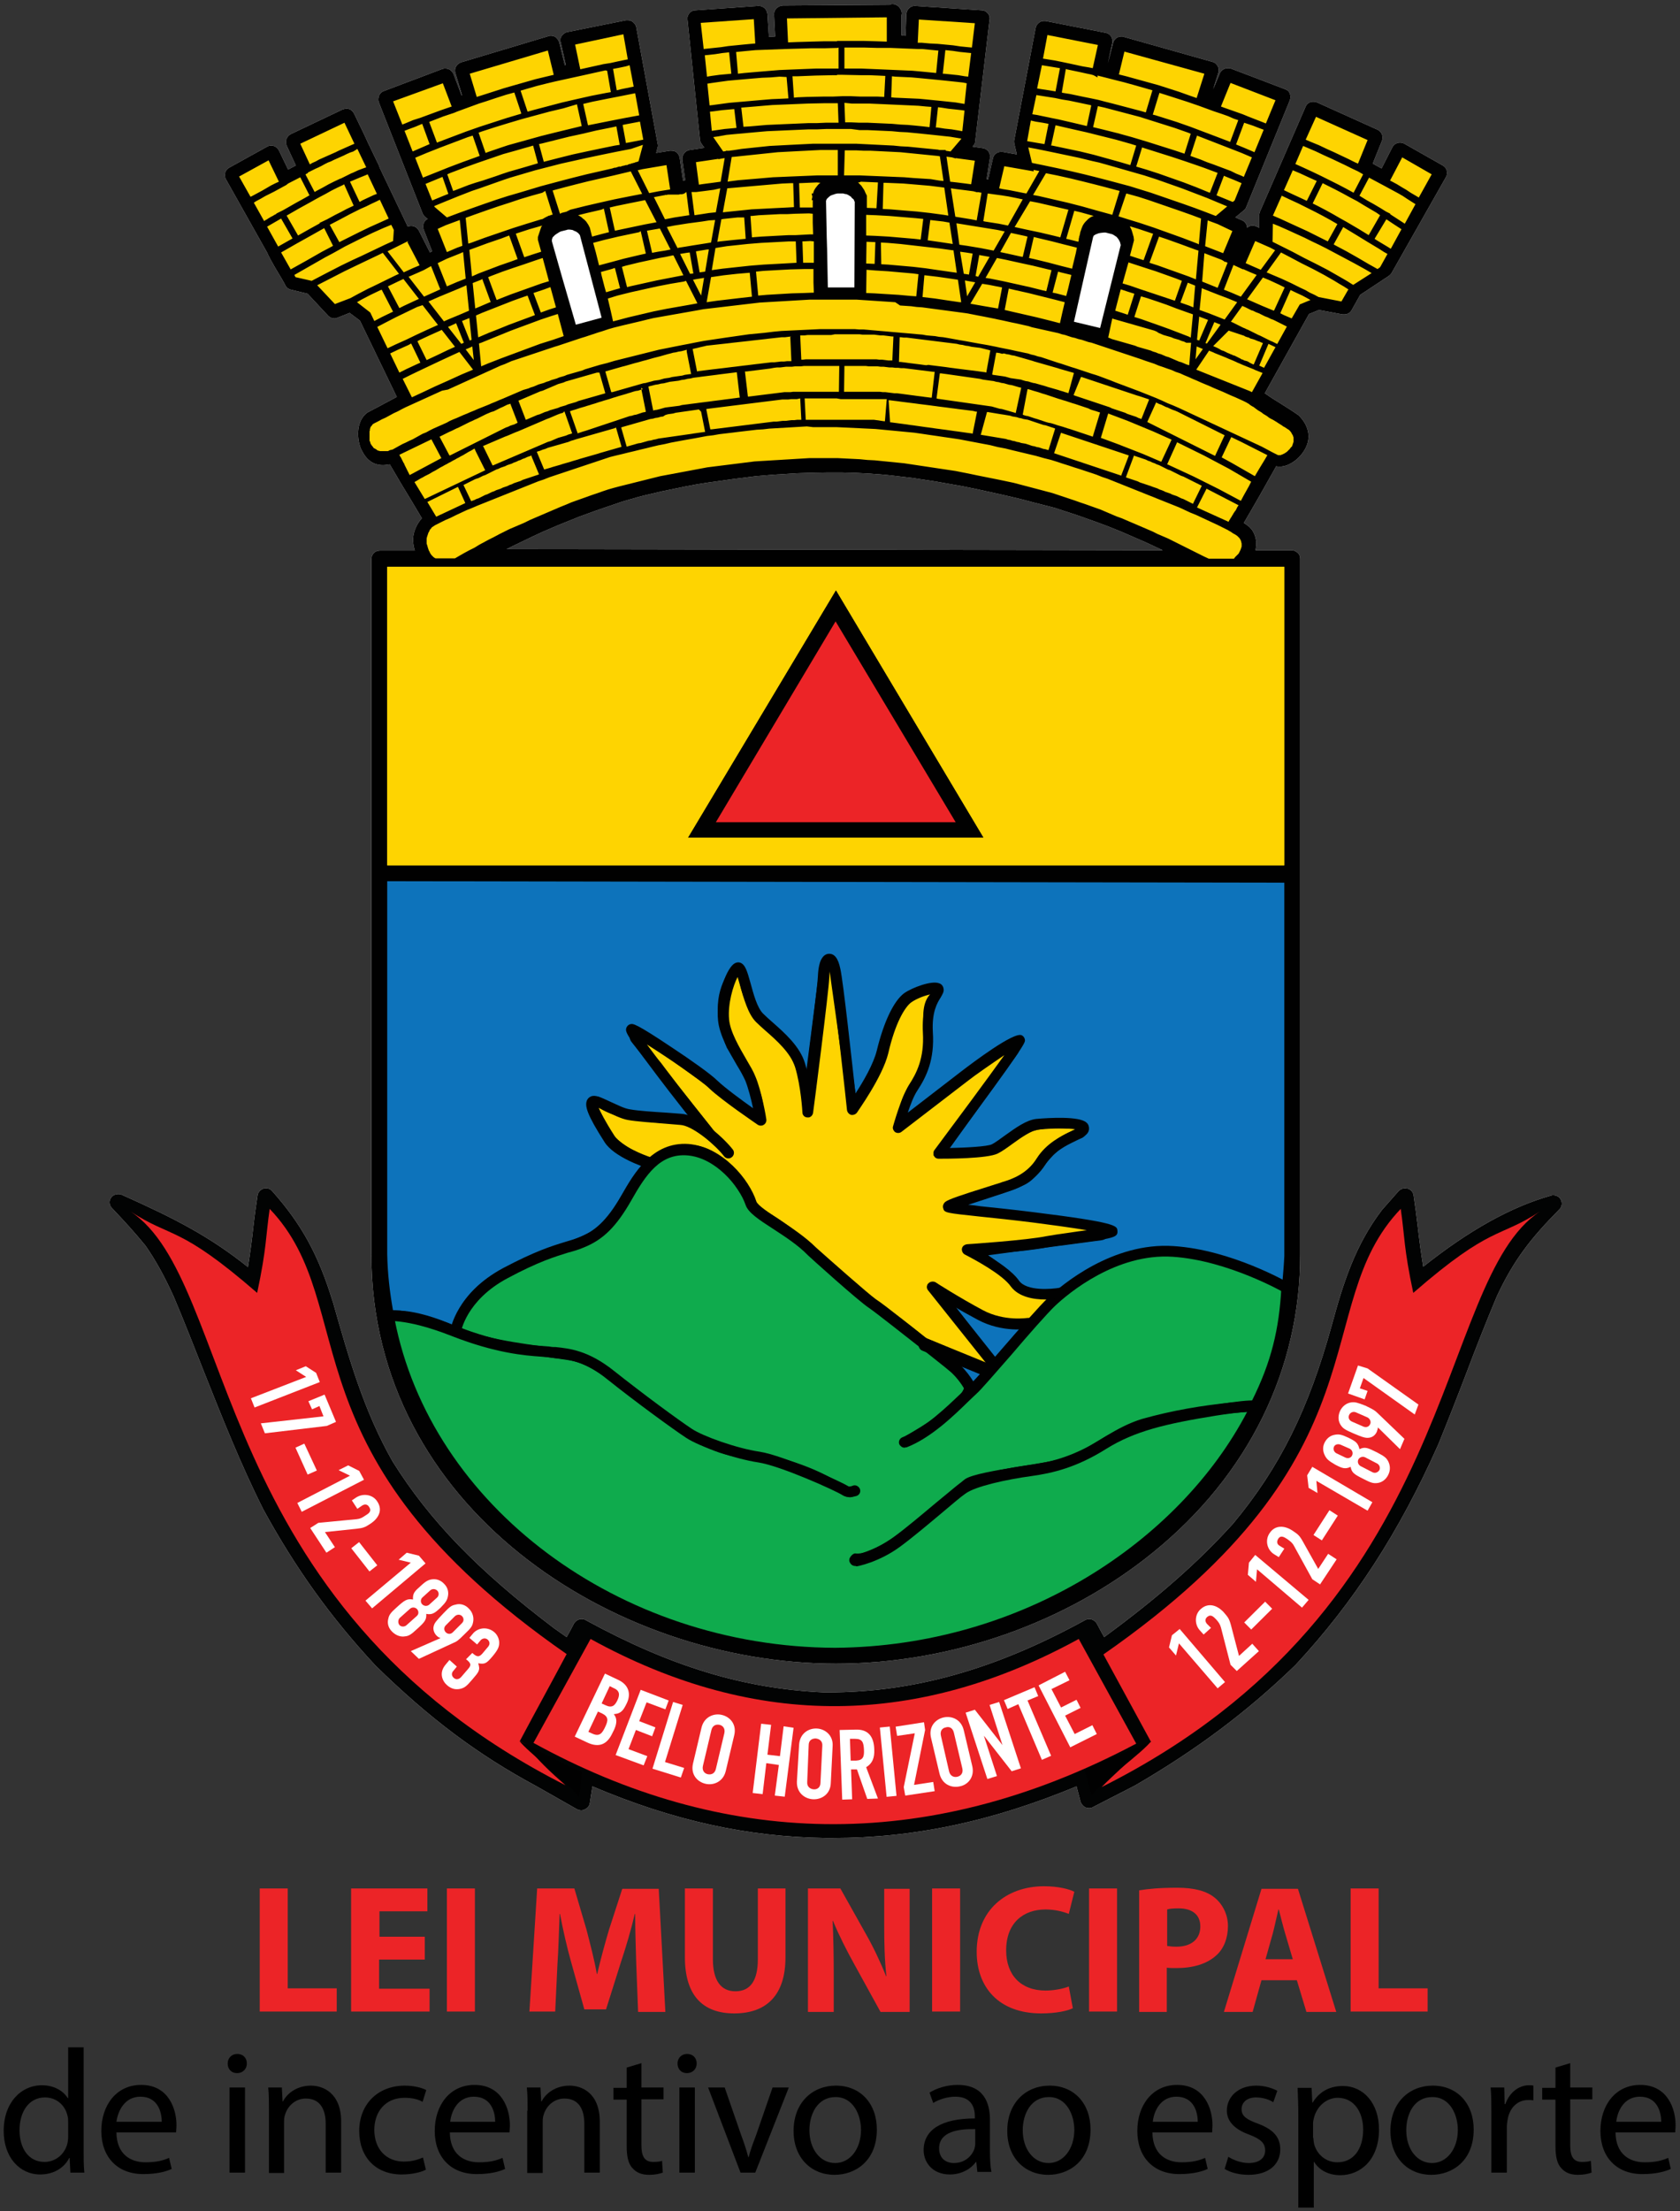 <svg xmlns="http://www.w3.org/2000/svg" xmlns:xlink="http://www.w3.org/1999/xlink" id="Layer_1" x="0px" y="0px" viewBox="0 0 456 600" style="enable-background:new 0 0 456 600;" xml:space="preserve"><rect x="0" y="0" width="456" height="600" fill="#333333" stroke="none"/><style type="text/css">	.st0{fill:#F2F2F2;}	.st1{fill:#020303;}	.st2{fill:#EC2427;}	.st3{fill:#010101;}	.st4{fill:#FFFFFF;}	.st5{fill:#FED401;}	.st6{clip-path:url(#SVGID_2_);fill:#0FAB4D;}	.st7{clip-path:url(#SVGID_4_);fill:#FED401;}	.st8{clip-path:url(#SVGID_6_);fill:#0D73BB;}</style><g>	<g>		<g>			<path class="st0" d="M224,498.7c-21.2-0.3-41.3-4.7-63.2-14l-0.7,4.5c-0.1,0.8-0.6,1.4-1.3,1.7c-0.3,0.2-0.7,0.3-1,0.3    c-0.4,0-0.8-0.1-1.2-0.3l-11.1-6.3c-15.8-8.5-28.9-18.3-43.6-32.7c-12.1-13-21.7-26.4-30.4-42.3c-6.2-12.3-11.2-25-16.1-37.3    c-2.7-6.8-5.4-13.8-8.3-20.6c-2.6-5.7-4.9-9.8-7.6-13.7c-3.2-3.9-5.6-6.5-9.1-10.2c-0.8-0.8-0.9-2-0.2-2.9    c0.4-0.6,1.2-0.9,1.9-0.9c0.3,0,0.7,0,1,0.2c14.1,6.3,23.7,11.2,34.2,19.6c0.6-3.7,1.1-7.5,1.5-11.2c0.3-2.7,0.7-5.5,1.1-8.2    c0.1-0.9,0.8-1.6,1.6-1.9c0.2-0.1,0.5-0.1,0.7-0.1c0.7,0,1.3,0.3,1.7,0.8c8,9,12.5,17.3,16.3,29.6l0.2,0.6    c4.3,15.1,8.3,29.3,16.2,43.2c10.1,16.1,23.2,29.6,43.8,45.2l3.4,2.4c0.7-1.2,1.3-2.4,2-3.7c0.3-0.5,0.8-0.9,1.4-1.1    c0.2-0.1,0.4-0.1,0.7-0.1c0.4,0,0.8,0.1,1.1,0.3c22.9,12.5,42.8,18.6,64.6,19.6h1.1c23.2,0,45.4-6.2,69.8-19.6    c0.4-0.2,0.7-0.3,1.1-0.3c0.2,0,0.4,0,0.7,0.1c0.6,0.2,1.1,0.6,1.4,1.1c0.7,1.3,1.3,2.5,2,3.7c14.6-10.7,25.5-20.3,35-30.8    c12.7-15.3,20.5-31,26.8-53.9c3.1-11.4,6.3-21.6,13.6-31.2l4.5-5.1c0.5-0.5,1.1-0.8,1.8-0.8c0.2,0,0.5,0.1,0.7,0.1    c0.9,0.3,1.5,1,1.6,1.9c0.4,2.8,0.8,5.6,1.1,8.3c0.4,3.6,0.9,7.3,1.5,11c12.3-9.8,23.9-16.3,34.7-19.3c0.2-0.1,0.4-0.1,0.6-0.1    c0.8,0,1.6,0.4,2,1.1c0.5,0.9,0.4,2.1-0.4,2.8c-7.4,7.5-12.2,13.4-16.9,23.5c-2.9,6.9-5.7,14-8.3,20.9c-2.4,6.3-5,12.9-7.6,19.3    c-10.6,23.8-22.9,42.8-38.8,59.9c-12.9,12.5-26.7,22.9-43.6,32.7l-11.3,5.8c-0.3,0.2-0.7,0.3-1.1,0.3c-0.3,0-0.7-0.1-1-0.2    c-0.6-0.3-1.1-0.9-1.3-1.5l-1.1-4.2c-22.9,9.5-44,14-66.1,14L224,498.7z"></path>			<path class="st0" d="M137.5,149l1.4-0.7l5.6-2.7l2.8-1.3l4.2-1.8l5.7-2.3l4.4-1.6l2.9-1l4.4-1.5l4.5-1.3l1.6-0.4l4.7-1.1l6.3-1.3    l3.2-0.6l3.2-0.5l6.4-0.9l4.8-0.6l1.6-0.2l4.8-0.4l6.5-0.4l3.2-0.1l4.9-0.1l3.8,0l3.8,0.1l3.8,0.2l3.9,0.3l2,0.2l5.9,0.7l5.9,0.9    l4,0.7l3.9,0.7l3.9,0.8l7.7,1.7l3.8,0.9l3.8,1l5.5,1.4l1.2,0.4l4.9,1.6l4.8,1.7l3.5,1.3l3.5,1.4l4.6,2l2.3,1l4.5,2.1L137.5,149    L137.5,149z M391.6,44.9L381.2,39c-0.4-0.2-0.7-0.3-1.2-0.3c-0.2,0-0.4,0-0.7,0.1c-0.6,0.2-1.1,0.6-1.4,1.2l-2.9,5.7l-2.4-1.3    l2.5-6.2c0.5-1.1-0.1-2.5-1.2-3l-16.4-7.4c-0.3-0.1-0.6-0.2-0.9-0.2c-0.3,0-0.6,0-0.9,0.1c-0.6,0.2-1.1,0.7-1.3,1.2l-12.4,28.5    c-0.1,0.3-0.2,0.6-0.2,0.9l0,3.5l-0.9-0.4c-0.3-0.1-0.6-0.2-0.9-0.2c-0.3,0-0.6,0.1-0.9,0.2c-0.2,0.1-0.4,0.2-0.6,0.4    c0-0.8-0.5-1.6-1.3-2l-1.9-0.8l2.4-2c0.3-0.2,0.5-0.6,0.6-0.9l11.8-28.9c0.2-0.6,0.2-1.2,0-1.8c-0.2-0.6-0.7-1-1.3-1.2l-14.7-5.6    c-0.3-0.1-0.6-0.1-0.8-0.1c-0.9,0-1.8,0.5-2.2,1.4l-1.8,4.3l1.4-4.5c0.2-0.6,0.1-1.3-0.2-1.8c-0.3-0.5-0.8-1-1.4-1.1L305,10    c-0.2-0.1-0.4-0.1-0.6-0.1c-0.4,0-0.8,0.1-1.2,0.3c-0.5,0.3-0.9,0.8-1.1,1.5l-1.4,5.5l1.2-5.5c0.1-0.6,0-1.3-0.3-1.8    c-0.3-0.5-0.9-0.9-1.5-1l-16.3-3.2c-0.1,0-0.3,0-0.4,0c-0.5,0-0.9,0.1-1.3,0.4c-0.5,0.3-0.9,0.9-1,1.5L275.3,38    c-0.1,0.3,0,0.6,0,0.9l0.7,3l-3.9-0.7c-0.1,0-0.3,0-0.4,0c-1,0-2,0.7-2.2,1.8l-1.3,5.7l-0.4-0.1l0.9-5.8c0.1-0.6-0.1-1.2-0.4-1.7    c-0.4-0.5-0.9-0.8-1.5-0.9l-2.8-0.4l0.2-0.3c0.3-0.3,0.5-0.7,0.5-1.2l3.9-33c0.1-0.6-0.1-1.3-0.5-1.7c-0.4-0.5-1-0.8-1.6-0.8    c0,0-18.1-1.2-18.2-1.2c-0.6,0-1.1,0.2-1.5,0.6c-0.5,0.4-0.7,1-0.8,1.6l-0.2,5.9l-1.1-0.1l0-5.3l0-0.2c0.2-0.6,0-1.2-0.3-1.7    c-0.2-0.3-0.4-0.6-0.7-0.8c-0.4-0.3-0.9-0.5-1.4-0.5c-0.2,0-0.4,0-0.6,0.1l-0.2,0.1l-29,0.2c-0.6,0-1.2,0.3-1.7,0.7    c-0.5,0.5-0.7,1.1-0.7,1.7l0.3,6l-1.7,0.1l-0.4-6.2c-0.1-0.6-0.3-1.2-0.8-1.6c-0.4-0.4-1-0.6-1.6-0.6c0,0-17.2,1.2-17.2,1.2    c-0.6,0-1.2,0.3-1.6,0.8c-0.4,0.5-0.6,1.1-0.5,1.7l3.4,32.6c0,0.4,0.2,0.8,0.4,1.1l0.8,1.1l-4,0.6c-1.3,0.2-2.1,1.4-2,2.6    l0.8,5.6l-0.6,0.1l-0.9-6.1c-0.1-0.6-0.4-1.2-0.9-1.6c-0.4-0.3-0.9-0.4-1.4-0.4c-0.2,0-0.3,0-0.4,0l-3.7,0.6l0.4-1.5    c0.1-0.3,0.1-0.7,0-1l-5.8-31.6c-0.1-0.6-0.5-1.1-1-1.5c-0.4-0.3-0.8-0.4-1.3-0.4c-0.2,0-0.3,0-0.5,0l-15.9,3.2    c-0.6,0.1-1.1,0.5-1.5,1c-0.4,0.5-0.5,1.2-0.3,1.8l1.4,6.2l-0.3,0l-1.5-6.2c-0.2-0.6-0.6-1.1-1.1-1.5c-0.4-0.2-0.8-0.3-1.1-0.3    c-0.2,0-0.5,0-0.7,0.1l-23.7,7.1c-0.6,0.2-1.1,0.6-1.4,1.1c-0.3,0.5-0.4,1.2-0.2,1.8l1.8,6l-0.1,0.1l-2.2-5.8    c-0.4-0.9-1.2-1.5-2.2-1.5c-0.3,0-0.5,0-0.8,0.1l-15.9,6c-0.6,0.2-1,0.6-1.3,1.2c-0.2,0.6-0.3,1.2-0.1,1.8l11.9,30.2    c0.1,0.3,0.4,0.6,0.6,0.9l0.8,0.6c-1.1,0.5-1.5,1.8-1.1,2.9l2.3,5.9l-0.6,0.3l-3-5.9c-0.4-0.8-1.2-1.3-2.1-1.3    c-0.3,0-0.7,0.1-1,0.2c0-0.1-0.1-0.2-0.1-0.4l-1.2-2.5l-6.2-13l-0.3-0.8L100,39c-0.8-1.8-1.7-3.7-2.6-5.5l-1.3-2.7    c-0.3-0.5-0.7-1-1.3-1.2c-0.3-0.1-0.5-0.1-0.8-0.1c-0.3,0-0.7,0.1-1,0.2l-14.1,6.7c-1.1,0.6-1.6,1.9-1.1,3.1l2.5,5.4l-2.1,1.1    l-2.5-5.2c-0.3-0.6-0.8-1-1.4-1.2c-0.2-0.1-0.5-0.1-0.7-0.1c-0.4,0-0.8,0.1-1.1,0.3l-10.3,5.7c-1.1,0.6-1.5,2-0.9,3.1l11.3,20.1    c0,0.1,0.1,0.2,0.1,0.3c0.9,1.8,2,3.7,3.1,5.5c0.6,1,1.2,2,1.7,3c0.3,0.6,0.9,1,1.5,1.1l4.5,1.1l5.6,6c0.5,0.5,1.1,0.7,1.7,0.7    c0.3,0,0.6-0.1,0.8-0.2l3.3-1.3l2.8,2.1l10,20.7l-7.9,4.2c-0.1,0.1-0.2,0.1-0.3,0.2c-2.6,2.1-2.8,6.3-1.6,9.5    c0.9,2,2.5,4.6,6,4.6c0.6,0,1.3-0.1,1.9-0.2l3,5.1c1.9,3.1,3.8,6.3,5.7,9.5c-1.4,1.6-2.3,3.6-2.4,5.7c0,1.1,0.2,2.1,0.5,3.1    l-9.5,0c-1.3,0-2.3,1-2.3,2.3l0,188.6c0,68.6,65.5,111.1,126.1,111.1c31.1,0,62.5-11,86.1-30.2c25.8-20.9,40-49.7,39.9-81    l0-188.6c0-0.6-0.2-1.2-0.7-1.6c-0.4-0.4-1-0.7-1.6-0.7h-9.8c0.1-0.7,0.2-1.4,0.2-2.2c-0.4-3.2-1.9-4.3-3.4-5.2    c3-5.1,5.9-10.2,8.8-15.4c0,0,0,0,0,0c0.3,0.1,0.7,0.1,1,0.1c2.7,0,5.9-2.5,7.2-5.5c1.2-2.8,0.5-5.8-2.1-8.4l-1.6-1.1    c-1.1-0.7-2.2-1.4-3.3-2.1c-1.5-0.9-2.9-1.8-4.3-2.8l12-21.5l2.7-1.1l6.4,1.2c0.1,0,0.3,0,0.5,0c0.8,0,1.6-0.4,2-1.2l2.3-4.1    l7.7-5.1c0.3-0.2,0.6-0.5,0.8-0.8L392.5,48C393.1,46.9,392.7,45.5,391.6,44.9"></path>			<path class="st1" d="M224,498.7c-21.2-0.3-41.3-4.7-63.2-14l-0.7,4.5c-0.1,0.8-0.6,1.4-1.3,1.7c-0.3,0.2-0.7,0.3-1,0.3    c-0.4,0-0.8-0.1-1.2-0.3l-11.1-6.3c-15.8-8.5-28.9-18.3-43.6-32.7c-12.1-13-21.7-26.4-30.4-42.3c-6.2-12.3-11.2-25-16.1-37.3    c-2.7-6.8-5.4-13.8-8.3-20.6c-2.6-5.7-4.9-9.8-7.6-13.7c-3.2-3.9-5.6-6.5-9.1-10.2c-0.8-0.8-0.9-2-0.2-2.9    c0.4-0.6,1.2-0.9,1.9-0.9c0.3,0,0.7,0,1,0.2c14.1,6.3,23.7,11.2,34.2,19.6c0.6-3.7,1.1-7.5,1.5-11.2c0.3-2.7,0.7-5.5,1.1-8.2    c0.1-0.9,0.8-1.6,1.6-1.9c0.2-0.1,0.5-0.1,0.7-0.1c0.7,0,1.3,0.3,1.7,0.8c8,9,12.5,17.3,16.3,29.6l0.2,0.6    c4.3,15.1,8.3,29.3,16.2,43.2c10.1,16.1,23.2,29.6,43.8,45.2l3.4,2.4c0.7-1.2,1.3-2.4,2-3.7c0.3-0.5,0.8-0.9,1.4-1.1    c0.2-0.1,0.4-0.1,0.7-0.1c0.4,0,0.8,0.1,1.1,0.3c22.9,12.5,42.8,18.6,64.6,19.6h1.1c23.2,0,45.4-6.2,69.8-19.6    c0.4-0.2,0.7-0.3,1.1-0.3c0.2,0,0.4,0,0.7,0.1c0.6,0.2,1.1,0.6,1.4,1.1c0.7,1.3,1.3,2.5,2,3.7c14.6-10.7,25.5-20.3,35-30.8    c12.7-15.3,20.5-31,26.8-53.9c3.1-11.4,6.3-21.6,13.6-31.2l4.5-5.1c0.5-0.5,1.1-0.8,1.8-0.8c0.2,0,0.5,0.1,0.7,0.1    c0.9,0.3,1.5,1,1.6,1.9c0.4,2.8,0.8,5.6,1.1,8.3c0.4,3.6,0.9,7.3,1.5,11c12.3-9.8,23.9-16.3,34.7-19.3c0.2-0.1,0.4-0.1,0.6-0.1    c0.8,0,1.6,0.4,2,1.1c0.5,0.9,0.4,2.1-0.4,2.8c-7.4,7.5-12.2,13.4-16.9,23.5c-2.9,6.9-5.7,14-8.3,20.9c-2.4,6.3-5,12.9-7.6,19.3    c-10.6,23.8-22.9,42.8-38.8,59.9c-12.9,12.5-26.7,22.9-43.6,32.7l-11.3,5.8c-0.3,0.2-0.7,0.3-1.1,0.3c-0.3,0-0.7-0.1-1-0.2    c-0.6-0.3-1.1-0.9-1.3-1.5l-1.1-4.2c-22.9,9.5-44,14-66.1,14L224,498.7z"></path>			<path class="st2" d="M292.8,444.7c-43.1,23.6-87.1,25-132.5,0l-15.5,28.2c50.7,27.9,105.9,30.8,163.6,0.2L292.8,444.7z"></path>			<path class="st3" d="M137.5,149l1.4-0.7l5.6-2.7l2.8-1.3l4.2-1.8l5.7-2.3l4.4-1.6l2.9-1l4.4-1.5l4.5-1.3l1.6-0.4l4.7-1.1l6.3-1.3    l3.2-0.6l3.2-0.5l6.4-0.9l4.8-0.6l1.6-0.2l4.8-0.4l6.5-0.4l3.2-0.1l4.9-0.1l3.8,0l3.8,0.1l3.8,0.2l3.9,0.3l2,0.2l5.9,0.7l5.9,0.9    l4,0.7l3.9,0.7l3.9,0.8l7.7,1.7l3.8,0.9l3.8,1l5.5,1.4l1.2,0.4l4.9,1.6l4.8,1.7l3.5,1.3l3.5,1.4l4.6,2l2.3,1l4.5,2.1L137.5,149    L137.5,149z M391.6,44.9L381.2,39c-0.4-0.2-0.7-0.3-1.2-0.3c-0.2,0-0.4,0-0.7,0.1c-0.6,0.2-1.1,0.6-1.4,1.2l-2.9,5.7l-2.4-1.3    l2.5-6.2c0.5-1.1-0.1-2.5-1.2-3l-16.4-7.4c-0.3-0.1-0.6-0.2-0.9-0.2c-0.3,0-0.6,0-0.9,0.1c-0.6,0.2-1.1,0.7-1.3,1.2l-12.4,28.5    c-0.1,0.3-0.2,0.6-0.2,0.9l0,3.5l-0.9-0.4c-0.3-0.1-0.6-0.2-0.9-0.2c-0.3,0-0.6,0.1-0.9,0.2c-0.2,0.1-0.4,0.2-0.6,0.4    c0-0.8-0.5-1.6-1.3-2l-1.9-0.8l2.4-2c0.3-0.2,0.5-0.6,0.6-0.9l11.8-28.9c0.2-0.6,0.2-1.2,0-1.8c-0.2-0.6-0.7-1-1.3-1.2l-14.7-5.6    c-0.3-0.1-0.6-0.1-0.8-0.1c-0.9,0-1.8,0.5-2.2,1.4l-1.8,4.3l1.4-4.5c0.2-0.6,0.1-1.3-0.2-1.8c-0.3-0.5-0.8-1-1.4-1.1L305,10    c-0.2-0.1-0.4-0.1-0.6-0.1c-0.4,0-0.8,0.1-1.2,0.3c-0.5,0.3-0.9,0.8-1.1,1.5l-1.4,5.5l1.2-5.5c0.1-0.6,0-1.3-0.3-1.8    c-0.3-0.5-0.9-0.9-1.5-1l-16.3-3.2c-0.1,0-0.3,0-0.4,0c-0.5,0-0.9,0.1-1.3,0.4c-0.5,0.3-0.9,0.9-1,1.5L275.3,38    c-0.1,0.3,0,0.6,0,0.9l0.7,3l-3.9-0.7c-0.1,0-0.3,0-0.4,0c-1,0-2,0.7-2.2,1.8l-1.3,5.7l-0.4-0.1l0.9-5.8c0.1-0.6-0.1-1.2-0.4-1.7    c-0.4-0.5-0.9-0.8-1.5-0.9l-2.8-0.4l0.2-0.3c0.3-0.3,0.5-0.7,0.5-1.2l3.9-33c0.1-0.6-0.1-1.3-0.5-1.7c-0.4-0.5-1-0.8-1.6-0.8    c0,0-18.1-1.2-18.2-1.2c-0.6,0-1.1,0.2-1.5,0.6c-0.5,0.4-0.7,1-0.8,1.6l-0.2,5.9l-1.1-0.1l0-5.3l0-0.2c0.2-0.6,0-1.2-0.3-1.7    c-0.2-0.3-0.4-0.6-0.7-0.8c-0.4-0.3-0.9-0.5-1.4-0.5c-0.2,0-0.4,0-0.6,0.1l-0.2,0.1l-29,0.2c-0.6,0-1.2,0.3-1.7,0.7    c-0.5,0.5-0.7,1.1-0.7,1.7l0.3,6l-1.7,0.1l-0.4-6.2c-0.1-0.6-0.3-1.2-0.8-1.6c-0.4-0.4-1-0.6-1.6-0.6c0,0-17.2,1.2-17.2,1.2    c-0.6,0-1.2,0.3-1.6,0.8c-0.4,0.5-0.6,1.1-0.5,1.7l3.4,32.6c0,0.4,0.2,0.8,0.4,1.1l0.8,1.1l-4,0.6c-1.3,0.2-2.1,1.4-2,2.6    l0.8,5.6l-0.6,0.1l-0.9-6.1c-0.1-0.6-0.4-1.2-0.9-1.6c-0.4-0.3-0.9-0.4-1.4-0.4c-0.2,0-0.3,0-0.4,0l-3.7,0.6l0.4-1.5    c0.1-0.3,0.1-0.7,0-1l-5.8-31.6c-0.1-0.6-0.5-1.1-1-1.5c-0.4-0.3-0.8-0.4-1.3-0.4c-0.2,0-0.3,0-0.5,0l-15.9,3.2    c-0.6,0.1-1.1,0.5-1.5,1c-0.4,0.5-0.5,1.2-0.3,1.8l1.4,6.2l-0.3,0l-1.5-6.2c-0.2-0.6-0.6-1.1-1.1-1.5c-0.4-0.2-0.8-0.3-1.1-0.3    c-0.2,0-0.5,0-0.7,0.1l-23.7,7.1c-0.6,0.2-1.1,0.6-1.4,1.1c-0.3,0.5-0.4,1.2-0.2,1.8l1.8,6l-0.1,0.1l-2.2-5.8    c-0.4-0.9-1.2-1.5-2.2-1.5c-0.3,0-0.5,0-0.8,0.1l-15.9,6c-0.6,0.2-1,0.6-1.3,1.2c-0.2,0.6-0.3,1.2-0.1,1.8l11.9,30.2    c0.1,0.3,0.4,0.6,0.6,0.9l0.8,0.6c-1.1,0.5-1.5,1.8-1.1,2.9l2.3,5.9l-0.6,0.3l-3-5.9c-0.4-0.8-1.2-1.3-2.1-1.3    c-0.3,0-0.7,0.1-1,0.2c0-0.1-0.1-0.2-0.1-0.4l-1.2-2.5l-6.2-13l-0.3-0.8L100,39c-0.8-1.8-1.7-3.7-2.6-5.5l-1.3-2.7    c-0.3-0.5-0.7-1-1.3-1.2c-0.3-0.1-0.5-0.1-0.8-0.1c-0.3,0-0.7,0.1-1,0.2l-14.1,6.7c-1.1,0.6-1.6,1.9-1.1,3.1l2.5,5.4l-2.1,1.1    l-2.5-5.2c-0.3-0.6-0.8-1-1.4-1.2c-0.2-0.1-0.5-0.1-0.7-0.1c-0.4,0-0.8,0.1-1.1,0.3l-10.3,5.7c-1.1,0.6-1.5,2-0.9,3.1l11.3,20.1    c0,0.1,0.1,0.2,0.1,0.3c0.9,1.8,2,3.7,3.1,5.5c0.6,1,1.2,2,1.7,3c0.3,0.6,0.9,1,1.5,1.1l4.5,1.1l5.6,6c0.5,0.5,1.1,0.7,1.7,0.7    c0.3,0,0.6-0.1,0.8-0.2l3.3-1.3l2.8,2.1l10,20.7l-7.9,4.2c-0.1,0.1-0.2,0.1-0.3,0.2c-2.6,2.1-2.8,6.3-1.6,9.5    c0.9,2,2.5,4.6,6,4.6c0.6,0,1.3-0.1,1.9-0.2l3,5.1c1.9,3.1,3.8,6.3,5.7,9.5c-1.4,1.6-2.3,3.6-2.4,5.7c0,1.1,0.2,2.1,0.5,3.1    l-9.5,0c-1.3,0-2.3,1-2.3,2.3l0,188.6c0,68.6,65.5,111.1,126.1,111.1c31.1,0,62.5-11,86.1-30.2c25.8-20.9,40-49.7,39.9-81    l0-188.6c0-0.6-0.2-1.2-0.7-1.6c-0.4-0.4-1-0.7-1.6-0.7h-9.8c0.1-0.7,0.2-1.4,0.2-2.2c-0.4-3.2-1.9-4.3-3.4-5.2    c3-5.1,5.9-10.2,8.8-15.4c0,0,0,0,0,0c0.3,0.1,0.7,0.1,1,0.1c2.7,0,5.9-2.5,7.2-5.5c1.2-2.8,0.5-5.8-2.1-8.4l-1.6-1.1    c-1.1-0.7-2.2-1.4-3.3-2.1c-1.5-0.9-2.9-1.8-4.3-2.8l12-21.5l2.7-1.1l6.4,1.2c0.1,0,0.3,0,0.5,0c0.8,0,1.6-0.4,2-1.2l2.3-4.1    l7.7-5.1c0.3-0.2,0.6-0.5,0.8-0.8L392.5,48C393.1,46.9,392.7,45.5,391.6,44.9"></path>		</g>		<polygon class="st4" points="224.4,64.4 224.5,67.6 224.7,78 231.9,78 232,54.8 231.7,54.1 231.2,53.7 231,53.4 230.4,53    229.8,52.7 229.2,52.6 228.9,52.5 227.3,52.5 226.8,52.6 225.9,52.9 225.4,53.1 224.8,53.6 224.4,54 224.2,54.5   "></polygon>		<polygon class="st4" points="294.5,74 293.8,77.1 291.5,87.3 298.6,89 304.2,66.5 304,65.7 303.7,65.1 303.5,64.8 303.1,64.3    302.5,63.9 302,63.6 301.7,63.5 300.1,63.1 299.6,63.1 298.7,63.2 298.2,63.3 297.4,63.6 296.9,63.9 296.7,64.3   "></polygon>		<polygon class="st4" points="152.5,75 153.4,78.1 156.3,88.1 163.3,86.2 157.4,63.8 156.9,63.2 156.3,62.8 156,62.7 155.4,62.4    154.7,62.3 154.1,62.3 153.8,62.4 152.2,62.8 151.8,63 151,63.5 150.6,63.8 150,64.4 149.8,65 149.8,65.5   "></polygon>		<g>			<path class="st2" d="M153.5,484.4C56.2,435.1,64.3,347.7,35.4,328.7c11.3,7.4,13.1,3.6,34.4,22.1c2.6-12.2,2.3-15.2,3.4-22.8    c25.5,26.7,2.2,66.3,80.6,120.8c-4.2,7.9-8.5,15.7-12.7,23.6c0.6,0.3,1,0.6,1.6,0.9C145.6,477.3,149.5,480.9,153.5,484.4"></path>			<path class="st2" d="M299,484.9c98.2-49.2,90-137.1,119-156.2c-11.3,7.4-13.1,3.6-34.4,22.1c-2.6-12.2-2.3-15.2-3.4-22.8    c-25.5,26.7-2.2,66.3-80.7,120.9c4.3,7.9,8.6,15.8,12.9,23.7c-0.8,0.4-1.6,0.9-2.4,1.3C306.8,477.8,302.6,481.2,299,484.9"></path>			<path class="st3" d="M141,472.4c4.7,2.2,10.8,5.8,17,8.4l-0.8,6.8C153.2,482.8,143.2,475.3,141,472.4"></path>			<path class="st3" d="M312.5,472.4c-5.1,2.4-11.2,4.5-18.1,7.8l1.9,6.9C300.4,482.3,309.7,475.9,312.5,472.4"></path>		</g>		<path class="st5" d="M324.9,137.7l8.6,3.9l0-0.1l0.1-0.2l0.1-0.2l0.1-0.1l0.1-0.2l0.1-0.2l0.1-0.1l0.1-0.2l0.1-0.1l0.1-0.2   l0.1-0.2l0.1-0.1l0.1-0.2l0.1-0.2l0.1-0.1l0.1-0.2l0.1-0.1l0.1-0.2l0.2-0.2l0.1-0.2l0.1-0.2l0.1-0.2l0.1-0.2l0.1-0.2l0.1-0.1   l0.1-0.2l0.1-0.1l-8.7-4.5L324.9,137.7z M116,136.2l2.4,4l7.9-3.7l-2-4.4L116,136.2z M305.6,129.5l0.2,0.1l0.6,0.2l0.6,0.2   l0.6,0.2l0.6,0.2l0.6,0.2l0.6,0.3l0.6,0.2l0.6,0.2l0.6,0.2l0.6,0.2l0.6,0.2l0.5,0.2l0.6,0.2l0.6,0.2l0.6,0.3l0.6,0.2l0.5,0.2   l0.6,0.3l0.6,0.2l0.6,0.2l0.6,0.3l0.6,0.2l0.6,0.2l0.6,0.3l0.6,0.3l0.6,0.2l0.6,0.3l0.6,0.3l0.6,0.3l0.6,0.3l0.2,0.1l2.4-4.9   l-0.2-0.1l-0.6-0.3l-0.6-0.3l-0.6-0.3l-0.6-0.3l-0.6-0.3l-0.6-0.3l-0.6-0.3l-0.6-0.3l-0.6-0.2l-0.6-0.3l-0.6-0.3l-0.6-0.3   l-0.6-0.3l-0.6-0.3l-0.6-0.2l-0.6-0.3l-0.6-0.3l-0.6-0.3l-0.6-0.3l-0.6-0.2l-0.6-0.3l-0.6-0.2l-0.6-0.3l-0.6-0.2l-0.6-0.3   l-0.6-0.2l-0.6-0.2l-0.6-0.2l-0.6-0.2l-0.6-0.2l-0.2-0.1L305.6,129.5z M144.3,123.6l-0.6,0.2l-0.6,0.2l-0.6,0.3l-0.6,0.2l-0.6,0.3   l-0.6,0.2l-0.6,0.3l-0.6,0.2l-0.6,0.3l-0.6,0.2l-0.6,0.2l-0.6,0.3l-0.6,0.2l-0.6,0.2l-0.6,0.3l-0.6,0.2l-0.6,0.3l-0.6,0.3   l-0.6,0.3l-0.6,0.3l-0.6,0.3l-0.6,0.2l-0.6,0.3l-0.6,0.3L129,130l-0.6,0.3l-0.6,0.3l-0.6,0.3l-0.6,0.3l-0.6,0.3l-0.2,0.1l2.1,4.4   l0.2-0.1l0.6-0.2l0.6-0.3l0.6-0.2l0.6-0.3l0.6-0.3l0.6-0.3l0.6-0.2l0.6-0.3l0.6-0.3l0.6-0.2l0.6-0.3l0.6-0.2l0.6-0.2l0.6-0.3   l0.6-0.2l0.6-0.2l0.6-0.3l0.6-0.2l0.6-0.3l0.6-0.2l0.6-0.2l0.6-0.2l0.6-0.3l0.6-0.2l0.6-0.2l0.6-0.2l0.6-0.2l0.6-0.2l0.6-0.2   l0.6-0.2l0.2-0.1l-2-4.8L144.3,123.6z M128.8,121.7l-0.5,0.3l-0.5,0.3l-0.6,0.3l-0.5,0.3l-0.5,0.3l-0.5,0.3l-0.6,0.3l-0.5,0.3   l-0.6,0.3l-0.5,0.3l-0.6,0.3l-0.5,0.3l-0.6,0.3l-0.5,0.3l-0.6,0.3l-0.5,0.3l-0.6,0.3l-0.5,0.3l-0.5,0.3l-0.5,0.3l-0.6,0.3   l-0.5,0.3l-0.5,0.3l-0.6,0.3l-0.6,0.3l-0.5,0.3l-0.6,0.3l-0.5,0.3l-0.5,0.3l-0.7,0.4l2.8,4.6l16.4-7.8l-2.6-5.2L128.8,121.7z    M316.8,126l0.3,0.1l6.9,3.2l6.8,3.4l6,3.2l0.8-1.5l1.4-2.5l0.6-1.2l-6-3.5l-6.8-3.6l-6.9-3.4l-0.4-0.2L316.8,126z M108.4,123.4   l0.1,0.2l0.1,0.2l0.1,0.2l0.1,0.1l0.1,0.2l0.1,0.2l0.3,0.6l0.1,0.2l0.1,0.2l0.2,0.3l0.1,0.3l0.1,0.2l0.1,0.2l0.1,0.2l0.1,0.2   l0.1,0.2l0.1,0.2l0.1,0.2l0.1,0.2l0.2,0.4l0.1,0.2l0.1,0.2l0.1,0.2l0.1,0.2l8.6-4.6l-2.7-5.1L108.4,123.4z M331.6,124.1l2.9,1.6   l6.1,3.5l1.3-2.2l1.4-2.3l0.7-1.2l-7.1-3.6l-2.7-1.3L331.6,124.1z M286.1,123l0.1,0l0.6,0.2l0.6,0.2l0.6,0.2l0.6,0.2l0.6,0.2   l0.6,0.2l0.6,0.2l0.6,0.2l0.6,0.2l0.6,0.2l0.6,0.2l0.6,0.2l0.6,0.2l0.6,0.2l0.6,0.2l0.6,0.2l0.6,0.2l0.6,0.2l0.6,0.2l0.6,0.2   l0.6,0.2l0.6,0.2l0.6,0.2l0.6,0.2l0.6,0.2l0.6,0.2l0.6,0.2l0.6,0.2l0.6,0.2l0.6,0.2l0.1,0.1l2.1-5.5l-0.2-0.1l-0.6-0.2l-0.6-0.2   l-0.6-0.2l-0.6-0.2l-0.6-0.2l-0.6-0.2l-0.6-0.2l-0.6-0.2l-0.6-0.2l-0.6-0.2l-0.6-0.2l-0.6-0.2l-0.6-0.2l-0.6-0.2l-0.6-0.2   l-0.6-0.2l-0.6-0.2l-0.6-0.2l-0.6-0.2l-0.6-0.2l-0.6-0.2l-0.6-0.2l-0.6-0.2l-0.6-0.2l-0.6-0.2l-0.6-0.2l-0.6-0.2l-0.6-0.2   l-0.6-0.2l-0.6-0.2l-0.2-0.1L286.1,123z M166.8,116.2l-0.7,0.2l-0.7,0.2l-0.7,0.2L164,117l-0.7,0.2l-0.7,0.2l-0.7,0.2l-0.7,0.2   l-0.7,0.2l-0.7,0.2l-0.7,0.2l-0.7,0.2l-0.7,0.2l-0.7,0.2l-0.7,0.2l-0.6,0.2l-0.7,0.2l-0.7,0.3l-0.7,0.2l-0.7,0.2l-0.7,0.2   l-0.7,0.2l-0.7,0.2l-0.7,0.2l-0.7,0.2l-0.7,0.2l-0.7,0.3l-0.7,0.2l-0.7,0.3l-0.7,0.2l-0.2,0.1l2,4.8l0.3-0.1l0.7-0.2l0.7-0.2   l0.6-0.2l0.7-0.2l0.7-0.2l0.7-0.2l0.6-0.2l0.7-0.2l0.7-0.2l0.7-0.2l0.6-0.2l0.7-0.2l0.7-0.2l0.6-0.2l0.7-0.2l0.7-0.2l0.7-0.2   l0.7-0.2l0.7-0.2l0.7-0.2l0.7-0.2l0.6-0.2l0.7-0.2l0.7-0.2l0.7-0.2l0.7-0.2l0.7-0.2l0.7-0.2l0.7-0.2l0.7-0.2l0.2-0.1l-1.5-5.2   L166.8,116.2z M219,115.7l-1.7,0.1l-1.7,0.1l-1.7,0.1l-1.7,0.1l-1.7,0.1l-1.7,0.1l-1.7,0.2l-1.7,0.1l-1.7,0.2l-1.7,0.2l-1.7,0.2   l-1.6,0.2l-1.7,0.2l-1.7,0.2l-1.7,0.3l-1.7,0.2l-1.6,0.3l-1.6,0.3l-1.7,0.3l-1.7,0.3l-1.6,0.3l-1.6,0.3l-1.7,0.4l-1.6,0.3   l-1.7,0.4l-1.6,0.4l-1.7,0.4l-1.6,0.4l-1.7,0.4l-1.6,0.4l-1.7,0.4l-1.6,0.4l-1.5,0.5l-1.5,0.5l-1.5,0.5l-1.5,0.5l-1.5,0.5   l-1.5,0.5l-1.5,0.5l-1.5,0.5l-1.5,0.5l-1.5,0.5l-1.5,0.5l-1.5,0.6l-1.5,0.5l-1.5,0.6l-1.5,0.6l-1.5,0.6l-1.5,0.6l-1.5,0.6   l-1.5,0.6l-1.5,0.6l-1.5,0.6l-1.5,0.6l-1.5,0.6l-1.5,0.6l-1.4,0.6l-1.5,0.6l-1.5,0.7l-1.5,0.7l-1.4,0.7l-1.4,0.6l-1.4,0.7   l-1.4,0.7l-0.3,0.2l-0.3,0.2l-0.3,0.2l-0.2,0.3l-0.2,0.2l-0.2,0.3l-0.1,0.3l-0.2,0.3l-0.1,0.3l-0.1,0.3l-0.1,0.3l-0.1,0.3   l-0.1,0.4l0,0.3v0.4v0.3l0,0.4l0.1,0.3l0.1,0.3l0.1,0.4l0.1,0.3l0.1,0.3l0.1,0.3l0.2,0.3l0.1,0.3l0.2,0.3l0.2,0.3l0.2,0.2l0.2,0.2   l0.2,0.2l0.3,0.2l0.2,0.1h5.3l1.2-0.7l1.4-0.8l1.3-0.7l1.4-0.7l1.3-0.8l1.3-0.7l1.3-0.7l1.4-0.7l1.3-0.7l1.4-0.7l1.4-0.7l1.4-0.6   l1.4-0.6l1.4-0.6l1.4-0.7l1.4-0.6l1.4-0.6l1.4-0.6l1.4-0.6l1.4-0.6l1.4-0.6l1.5-0.6l1.4-0.6l1.4-0.5l1.4-0.5l1.4-0.5l1.4-0.5   l1.5-0.5l1.4-0.5l1.5-0.5l1.4-0.4l1.5-0.4l1.6-0.4l1.6-0.4l1.6-0.4l1.6-0.4l1.6-0.4l1.6-0.4l1.6-0.4l1.6-0.3l1.6-0.3l1.6-0.3   l1.6-0.3l1.6-0.3l1.6-0.3l1.6-0.3l1.6-0.3l1.6-0.2l1.6-0.2l1.6-0.2l1.6-0.2l1.6-0.2l1.6-0.2l1.6-0.2l1.6-0.2l1.6-0.1l1.7-0.1   l1.6-0.1l1.7-0.1l1.6-0.1l1.7-0.1l1.6-0.1l1.7-0.1l1.6-0.1l1.9,0h1.9l2,0l2,0l2,0.1l2,0.1l2,0.1l2,0.2l2,0.1l2,0.2l2,0.2l2,0.2   l2,0.2l2,0.3l2,0.3l2,0.3l2,0.3l2,0.3l2,0.3l2,0.3l2,0.4l2,0.4l1.9,0.4l2,0.4l2,0.4l2,0.4l1.9,0.4l1.9,0.4l1.9,0.5l1.9,0.5   l1.9,0.5l1.9,0.5l1.5,0.4l1.5,0.4l1.5,0.5l1.5,0.5l1.5,0.5l1.5,0.5l1.4,0.5l1.5,0.5l1.4,0.5l1.4,0.5l1.4,0.5l1.4,0.6l1.4,0.6   l1.4,0.6l1.4,0.5l1.4,0.6l1.4,0.6l1.4,0.6l1.4,0.6l1.4,0.6l1.4,0.6l1.4,0.7l1.4,0.6l1.4,0.6l1.4,0.7l1.4,0.7l1.4,0.7l1.4,0.7   l1.4,0.7l1.4,0.7l1.4,0.7l1.3,0.6h6.8l0.1-0.1l0.2-0.3l0.2-0.2l0.2-0.2l0.2-0.2l0.2-0.2l0.2-0.2l0.1-0.2l0.1-0.2l0.1-0.2l0.1-0.2   l0.1-0.2l0.1-0.3l0.1-0.3l0.1-0.3l0-0.3l0-0.5l-0.1-0.4l-0.1-0.4l-0.2-0.4l-0.2-0.3l-0.3-0.3l-0.3-0.3l-0.3-0.2l-0.3-0.2l-0.4-0.2   l-0.3-0.2l-0.3-0.2l-0.3-0.2l-0.2-0.1l-0.2-0.1l-0.1-0.1l-1.4-0.7l-1.4-0.7l-1.5-0.7l-1.5-0.7l-1.5-0.7l-1.5-0.7l-1.5-0.6   l-1.5-0.7l-1.5-0.7l-1.5-0.6l-1.5-0.6l-1.5-0.6l-1.5-0.6l-1.5-0.6l-1.5-0.6l-1.5-0.6l-1.5-0.6l-1.5-0.6l-1.5-0.6l-1.5-0.6   l-1.5-0.6l-1.5-0.6l-1.5-0.5l-1.5-0.6l-1.5-0.5l-1.5-0.5l-1.5-0.5l-1.6-0.5l-1.5-0.5l-1.6-0.5l-1.5-0.5l-1.6-0.5l-2-0.5l-2.1-0.6   l-2.1-0.5l-2.1-0.5l-2.1-0.5l-2-0.5l-2.1-0.4l-2-0.5l-2.1-0.4l-2.1-0.4l-2.1-0.4l-2.1-0.4l-2-0.3l-2.1-0.3l-2-0.3l-2.1-0.3l-2-0.3   l-2.1-0.3l-2.1-0.2l-2.1-0.2l-2.1-0.2l-2.1-0.2l-2.1-0.2l-2.1-0.1l-2.1-0.1l-2.1-0.1l-2.1-0.1l-2.1-0.1l-2.1,0l-2.1,0l-2.2,0   L219,115.7z M298.8,118.8l4.6,1.7l6.9,2.7l4.9,2.1l2.8-6l-4.9-2.2l-7-2.9l-5.3-2L298.8,118.8z M266.2,118l0.2,0l0.6,0.1l0.6,0.1   l0.6,0.1l0.6,0.1l0.6,0.1l0.6,0.1l0.6,0.1l0.6,0.1l0.6,0.1l0.6,0.1l0.6,0.1l0.6,0.2l0.6,0.1l0.6,0.2l0.6,0.1l0.6,0.2l0.6,0.1   l0.6,0.2l0.6,0.1l0.6,0.1l0.6,0.2l0.6,0.2l0.6,0.2l0.6,0.1l0.6,0.2l0.6,0.1l0.6,0.2l0.6,0.2l0.6,0.1l0.6,0.2l0.2,0l1.8-5.8   l-0.2-0.1l-0.6-0.2l-0.6-0.2l-0.6-0.2l-0.6-0.2l-0.6-0.1l-0.6-0.2l-0.6-0.2l-0.6-0.2l-0.6-0.2l-0.6-0.2l-0.6-0.2l-0.6-0.2   l-0.6-0.1l-0.6-0.1l-0.6-0.2l-0.6-0.1l-0.6-0.2l-0.6-0.1l-0.6-0.1l-0.6-0.2l-0.6-0.1l-0.6-0.1l-0.6-0.1l-0.7-0.1l-0.6-0.1   l-0.6-0.1l-0.6-0.1l-0.6-0.1l-0.6-0.1l-0.6-0.1l-0.2,0L266.2,118z M152.8,112l-0.7,0.2l-0.8,0.3l-0.7,0.3l-0.7,0.3l-0.7,0.3   l-0.8,0.3l-0.7,0.3l-0.7,0.3l-0.7,0.3l-0.7,0.3l-0.7,0.3l-0.7,0.3l-0.7,0.3l-0.7,0.3l-0.7,0.3l-0.7,0.3l-0.7,0.3l-0.8,0.3   l-0.7,0.3l-0.7,0.3l-0.7,0.3l-0.8,0.3l-0.7,0.3l-0.7,0.3l-0.7,0.3l-0.7,0.3l-0.7,0.3l-0.7,0.3l-0.7,0.3l-0.7,0.3l-0.3,0.1l2.6,5.3   l0.3-0.1l0.7-0.3l0.7-0.3l0.7-0.3l0.7-0.3l0.7-0.3l0.7-0.3l0.7-0.3l0.7-0.3l0.7-0.3l0.7-0.3l0.7-0.3l0.7-0.3l0.7-0.3l0.7-0.3   l0.7-0.3l0.7-0.3l0.7-0.3l0.7-0.3l0.7-0.3l0.7-0.3l0.7-0.3l0.7-0.2l0.7-0.3l0.7-0.3l0.7-0.3l0.7-0.2l0.7-0.2l0.7-0.2l0.7-0.3   l0.7-0.2l0.3-0.1l-2.1-6L152.8,112z M189.7,111.1l-0.7,0.1l-0.7,0.1l-0.7,0.1l-0.7,0.1l-0.7,0.1l-0.7,0.1l-0.7,0.1l-0.7,0.1   l-0.7,0.1l-0.7,0.2l-0.7,0.1l-0.7,0.1l-0.7,0.2L180,113l-0.7,0.1l-0.7,0.2l-0.7,0.1l-0.7,0.2l-0.7,0.1l-0.7,0.2l-0.7,0.2l-0.7,0.2   l-0.7,0.2l-0.7,0.2l-0.7,0.2l-0.7,0.2l-0.7,0.2l-0.7,0.2l-0.7,0.2l-0.7,0.2l-0.2,0.1l1.5,5.2l0.3-0.1l0.7-0.2l0.7-0.2l0.7-0.2   l0.7-0.2l0.7-0.1l0.7-0.2l0.7-0.2l0.7-0.2l0.7-0.1l0.7-0.2l0.6-0.1l0.7-0.2l0.7-0.1l0.7-0.1l0.7-0.1l0.7-0.1l0.7-0.1l0.7-0.1   l0.7-0.1l0.7-0.1l0.7-0.1l0.7-0.1l0.7-0.1l0.7-0.1l0.7-0.1l0.6-0.1l0.7-0.1l0.7-0.1l0.7-0.1l0.7-0.1l0.2,0l-1.1-5.5L189.7,111.1z    M138.4,109.6l-0.7,0.2l-0.6,0.3l-0.6,0.3l-0.7,0.3l-0.6,0.3l-0.6,0.3l-0.6,0.3l-0.7,0.2l-0.7,0.3l-0.7,0.3l-0.6,0.3l-0.6,0.3   l-0.6,0.3l-0.6,0.3l-0.7,0.3l-0.6,0.3l-0.7,0.3l-0.6,0.3l-0.6,0.3l-0.6,0.3l-0.6,0.3l-0.6,0.3l-0.7,0.3l-0.6,0.3l-0.6,0.3   l-0.7,0.3l-0.6,0.3l-0.6,0.3l-0.6,0.3l-0.6,0.3l-0.2,0.1l2.7,5.1l0.3-0.1l0.6-0.3l0.6-0.3l0.6-0.3l0.6-0.3l0.6-0.3l0.6-0.3   l0.6-0.3l0.6-0.3l0.6-0.3l0.6-0.3l0.6-0.3l0.6-0.3l0.6-0.3l0.6-0.3l0.6-0.3l0.6-0.3l0.6-0.3l0.6-0.3l0.6-0.3l0.6-0.3l0.6-0.3   l0.6-0.3l0.6-0.3l0.6-0.3l0.6-0.3l0.6-0.2l0.6-0.3l0.6-0.2l0.6-0.2l0.6-0.3l0.2-0.1l-2-5.2L138.4,109.6z M311.4,114.5l0.2,0.1   l0.6,0.3l0.6,0.3l0.6,0.3l0.6,0.3l0.6,0.3l0.6,0.3l0.6,0.3l0.6,0.3l0.6,0.3l0.6,0.3l0.6,0.3l0.6,0.3l0.6,0.3l0.6,0.3l0.6,0.3   l0.6,0.3l0.6,0.3l0.6,0.3l0.6,0.3l0.6,0.3l0.6,0.3l0.6,0.3l0.6,0.3l0.6,0.3l0.6,0.3l0.6,0.3l0.6,0.3l0.6,0.3l0.6,0.3l0.6,0.3   l0.2,0.1l2.6-5.6l-0.2-0.1l-0.6-0.3l-0.6-0.3l-0.6-0.3l-0.6-0.3l-0.6-0.3l-0.6-0.3l-0.6-0.3l-0.6-0.3l-0.6-0.3l-0.6-0.3l-0.6-0.3   l-0.6-0.3l-0.6-0.3l-0.6-0.3l-0.6-0.3l-0.6-0.3l-0.6-0.3l-0.6-0.3l-0.6-0.3l-0.6-0.3l-0.6-0.3l-0.7-0.3l-0.6-0.2l-0.7-0.3   l-0.6-0.3l-0.6-0.2l-0.6-0.3l-0.6-0.3l-0.6-0.2l-0.6-0.3l-0.2-0.1L311.4,114.5z M241.6,114.6l0.3,0l0.7,0.1l0.8,0.1l0.7,0.1   l0.8,0.1l0.7,0.1l0.7,0.1l0.7,0.1l0.8,0.1l0.7,0.1l0.7,0.1l0.7,0.1l0.7,0.1l0.7,0.1l0.8,0.1l0.7,0.1l0.7,0.1l0.7,0.1l0.8,0.1   l0.7,0.1l0.8,0.1l0.7,0.1l0.7,0.1l0.7,0.1l0.7,0.1l0.8,0.1l0.7,0.1l0.7,0.1l0.7,0.1l0.7,0.1l0.8,0.1l0.3,0.1l1.2-6l-0.3,0   l-0.8-0.2l-0.8-0.1l-0.8-0.1l-0.8-0.1l-0.8-0.1l-0.8-0.1l-0.7-0.1l-0.8-0.1l-0.8-0.1l-0.7-0.1l-0.8-0.1l-0.8-0.1l-0.8-0.1   l-0.7-0.1l-0.8-0.1l-0.7-0.1l-0.8-0.1l-0.8-0.1l-0.8-0.1l-0.8-0.1l-0.7-0.1l-0.8-0.1l-0.8-0.1l-0.8-0.1l-0.8-0.1l-0.8-0.1   l-0.7-0.1l-0.8-0.1l-0.8-0.1l-0.8-0.1l-0.3,0L241.6,114.6z M216.3,108.3l-0.8,0l-0.8,0l-0.8,0.1l-0.8,0l-0.8,0l-0.8,0.1l-0.8,0.1   l-0.8,0.1l-0.8,0.1l-0.8,0.1l-0.8,0.1l-0.8,0.1l-0.8,0.1l-0.8,0.1l-0.8,0.1l-0.8,0.1l-0.8,0.1l-0.8,0.1l-0.8,0.1l-0.8,0.1   l-0.8,0.1l-0.8,0.1l-0.8,0.1l-0.8,0.1l-0.8,0.1l-0.8,0.1l-0.8,0.1l-0.8,0.1l-0.8,0.1l-0.8,0.1l-0.6,0.1l1.1,5.5l0.4,0l0.8-0.1   l0.8-0.1l0.8-0.1l0.8-0.1l0.8-0.1l0.8-0.1l0.8-0.1l0.8-0.1l0.8-0.1l0.8-0.1l0.8-0.1l0.8-0.1l0.8-0.1l0.8-0.1l0.8-0.1l0.8-0.1   l0.8-0.1l0.8-0.1l0.8-0.1l0.8-0.1l0.8-0.1l0.8,0l0.8-0.1l0.8-0.1l0.8,0l0.8-0.1l0.8-0.1l0.8,0l0.8-0.1h0.8l0.3,0l-0.3-5.8   L216.3,108.3z M227.1,108.1h-0.7h-0.7H225h-0.7h-0.7h-0.7l-0.7,0l-0.7,0l-0.7,0l-0.7,0l-0.7,0l-0.7,0h-0.3l0.3,5.8l0.3,0l0.7,0   l0.7,0l0.7,0l0.7,0h0.7l0.7,0h0.7h0.7h0.7h0.7h0.7l0.7,0h0.7l0.7,0l0.7,0l0.7,0l0.7,0l0.7,0l0.7,0l0.7,0l0.7,0l0.7,0l0.7,0l0.7,0   l0.7,0l0.7,0l0.7,0.1l0.7,0.1l0.7,0.1l0.7,0.1l0.2,0l0.5-6l-0.6,0l-0.7,0l-0.7,0l-0.7,0l-0.7,0l-0.7,0l-0.7,0l-0.7,0l-0.7,0   l-0.7,0l-0.7,0l-0.7,0l-0.7,0l-0.7,0l-0.7,0l-0.7,0h-0.7l-0.7,0L227.1,108.1L227.1,108.1z M277.6,112.5l0.2,0.1l0.6,0.2l0.6,0.1   l0.6,0.2l0.6,0.2l0.6,0.2l0.7,0.2l0.6,0.2l0.6,0.2l0.6,0.2l0.6,0.2l0.7,0.2l0.6,0.1l0.7,0.2l0.6,0.2l0.6,0.2l0.7,0.2l0.7,0.2   l0.6,0.2l0.6,0.2l0.7,0.2l0.6,0.2l0.6,0.2l0.6,0.2l0.6,0.2l0.6,0.2l0.6,0.2l0.6,0.2l0.6,0.2l0.6,0.2l0.6,0.2l0.2,0.1l2-6.6l-0.1,0   l-0.6-0.2l-0.6-0.2l-0.7-0.2l-0.6-0.2l-0.6-0.3l-0.6-0.2l-0.6-0.2l-0.6-0.2l-0.6-0.2l-0.6-0.2l-0.6-0.2l-0.7-0.2l-0.6-0.2   l-0.6-0.2l-0.6-0.2l-0.7-0.2l-0.6-0.2l-0.7-0.2l-0.6-0.2l-0.6-0.2l-0.6-0.2l-0.6-0.2l-0.6-0.2l-0.6-0.2l-0.7-0.2l-0.6-0.2   l-0.6-0.2l-0.7-0.2l-0.7-0.2l-0.6-0.2l-0.7-0.2l-0.2,0L277.6,112.5z M174.5,105.6l-0.7,0.2l-0.6,0.2l-0.7,0.1l-0.7,0.2l-0.6,0.2   l-0.7,0.2l-0.6,0.2l-0.7,0.2l-0.7,0.2l-0.7,0.2l-0.6,0.2l-0.7,0.2l-0.6,0.2l-0.6,0.2l-0.7,0.2l-0.7,0.2l-0.6,0.2l-0.7,0.2   l-0.6,0.2l-0.6,0.2l-0.7,0.2l-0.6,0.2l-0.7,0.2l-0.6,0.2l-0.7,0.2l-0.7,0.2l-0.6,0.2l-0.6,0.2l-0.7,0.2l-0.6,0.2l-0.2,0.1l2.1,6   l0.2-0.1l0.6-0.2l0.6-0.2l0.7-0.2l0.6-0.2l0.6-0.2l0.6-0.2l0.6-0.2l0.6-0.2l0.6-0.2l0.6-0.2l0.6-0.2l0.6-0.2l0.6-0.2l0.6-0.2   l0.6-0.2l0.6-0.2l0.6-0.2l0.6-0.2l0.6-0.2l0.6-0.2l0.6-0.2l0.6-0.2l0.6-0.2l0.6-0.1l0.6-0.2l0.6-0.1l0.6-0.2l0.6-0.2l0.6-0.2   l0.6-0.1l0.2-0.1l-1.3-6.5L174.5,105.6z M291.4,107.2l0.2,0.1l0.6,0.2l0.6,0.2l0.6,0.2l0.6,0.2l0.6,0.2l0.6,0.2l0.6,0.2l0.6,0.2   l0.6,0.2l0.6,0.2l0.6,0.2l0.6,0.2l0.6,0.2l0.6,0.2l0.6,0.2l0.6,0.2l0.6,0.3l0.6,0.2l0.6,0.2l0.6,0.2l0.6,0.2l0.6,0.2l0.6,0.2   l0.6,0.3l0.6,0.2l0.6,0.2l0.6,0.2l0.6,0.2l0.6,0.3l0.6,0.2l0.2,0.1l2.1-5.3l-0.2-0.1l-0.6-0.2l-0.6-0.2l-0.6-0.2l-0.6-0.2   l-0.7-0.2l-0.6-0.2l-0.6-0.2l-0.6-0.2l-0.6-0.2l-0.6-0.2l-0.6-0.2l-0.6-0.2l-0.6-0.2l-0.6-0.2l-0.6-0.2l-0.6-0.2l-0.6-0.2   l-0.6-0.2l-0.6-0.2l-0.6-0.2l-0.6-0.2l-0.6-0.2l-0.6-0.2l-0.6-0.2l-0.6-0.2l-0.6-0.2l-0.6-0.2l-0.6-0.2l-0.6-0.2l-0.6-0.2l-0.2,0   L291.4,107.2z M254.2,108.1l0.3,0.1l0.7,0.1l0.7,0.1l0.7,0.1l0.7,0.1l0.7,0.1l0.7,0.1l0.7,0.1l0.7,0.1l0.7,0.1l0.7,0.1l0.7,0.1   l0.7,0.1l0.7,0.1l0.7,0.1l0.7,0.1l0.7,0.1l0.7,0.1l0.7,0.1l0.7,0.1l0.7,0.1l0.7,0.1l0.7,0.2l0.7,0.2l0.7,0.2l0.7,0.1l0.7,0.2   l0.7,0.2l0.7,0.2l0.7,0.2l0.7,0.2l0.2,0.1l1.5-6.9l-0.5-0.1l-0.7-0.2l-0.7-0.2l-0.7-0.2l-0.7-0.1l-0.7-0.2l-0.7-0.2l-0.7-0.1   l-0.7-0.2l-0.7-0.1l-0.7-0.2l-0.8-0.1l-0.7-0.1l-0.7-0.1l-0.7-0.1l-0.8-0.2l-0.7-0.1l-0.7-0.1l-0.7-0.1l-0.7-0.1l-0.7-0.1   l-0.7-0.1l-0.7-0.1l-0.7-0.1l-0.7-0.1l-0.7-0.1l-0.7-0.1l-0.7-0.1l-0.7-0.1l-0.8-0.1l-0.7-0.1l-0.3,0L254.2,108.1z M162,101.1   l-0.7,0.2l-0.7,0.2l-0.7,0.2l-0.7,0.2l-0.7,0.2l-0.7,0.2l-0.7,0.2l-0.7,0.2l-0.7,0.2l-0.7,0.2l-0.7,0.2l-0.7,0.2l-0.7,0.3   l-0.7,0.2l-0.7,0.2l-0.7,0.3l-0.7,0.3l-0.7,0.3l-0.7,0.3l-0.7,0.3l-0.7,0.3l-0.7,0.2l-0.7,0.3l-0.7,0.3l-0.7,0.3l-0.7,0.3   l-0.7,0.3l-0.7,0.3l-0.7,0.3l-0.7,0.3l-0.3,0.1l2,5.2l0.3-0.1l0.7-0.3l0.7-0.3l0.7-0.3l0.7-0.3l0.7-0.2l0.7-0.3l0.7-0.3l0.7-0.2   l0.7-0.3l0.7-0.2l0.7-0.2l0.7-0.2l0.7-0.3l0.7-0.2l0.7-0.2l0.7-0.3l0.7-0.2l0.7-0.2l0.7-0.2l0.7-0.3l0.7-0.2l0.7-0.2l0.7-0.2   l0.7-0.2l0.7-0.2l0.7-0.2l0.7-0.2l0.7-0.2l0.7-0.2l0.7-0.2l0.3-0.1l-1.6-5.6L162,101.1z M200,101l-0.8,0.1l-0.8,0.1l-0.8,0.1   l-0.8,0.1l-0.8,0.1l-0.8,0.1l-0.7,0.1l-0.8,0.1l-0.8,0.1l-0.8,0.1l-0.8,0.1l-0.8,0.1l-0.7,0.1l-0.8,0.1l-0.8,0.1l-0.8,0.2   l-0.8,0.1l-0.8,0.2l-0.8,0.1l-0.8,0.2l-0.8,0.1l-0.8,0.1l-0.8,0.1l-0.8,0.2l-0.8,0.2l-0.8,0.1l-0.8,0.2l-0.7,0.1l-0.8,0.2   l-0.8,0.2l-0.3,0.1l1.3,6.5l0.3-0.1l0.7-0.1l0.8-0.2l0.7-0.2l0.7-0.2l0.7-0.1l0.8-0.1l0.8-0.1l0.8-0.1l0.8-0.1l0.7-0.2l0.8-0.1   l0.8-0.1l0.7-0.1l0.8-0.1l0.8-0.1l0.7-0.1l0.8-0.1l0.8-0.1l0.8-0.1l0.8-0.1l0.7-0.1l0.8-0.1l0.8-0.1l0.8-0.1l0.7-0.1l0.8-0.1   l0.8-0.1l0.7-0.1l0.8-0.1l0.7-0.1l0.3,0l-0.8-6.8L200,101z M229.2,99.3l-0.1,7l0.4,0l0.7,0h0.7l0.8,0l0.8,0l0.8,0l0.7,0l0.8,0   l0.8,0l0.8,0l0.8,0l0.8,0l0.8,0l0.8,0.1l0.7,0l0.8,0.1l0.8,0.1l0.8,0.1l0.7,0l0.8,0.1l0.8,0.1l0.7,0.1l0.8,0.1l0.7,0.1l0.8,0.1   l0.7,0.1l0.8,0.1l0.8,0.1l0.7,0.1l0.8,0.1l0.8,0.1l0.3,0l0.8-7l-0.3,0l-0.8-0.1l-0.8-0.1l-0.8-0.1l-0.8-0.1l-0.8-0.1l-0.8-0.1   l-0.8-0.1l-0.8-0.1l-0.8-0.1l-0.8-0.1l-0.8,0l-0.8-0.1l-0.8,0l-0.8-0.1l-0.8,0l-0.8-0.1l-0.8-0.1l-0.8,0l-0.8-0.1l-0.8,0l-0.8,0   l-0.8,0l-0.8-0.1l-0.8,0l-0.8,0l-0.8,0h-0.7l-0.8,0l-0.8,0l-0.8,0L229.2,99.3L229.2,99.3z M224.6,99.3h-0.8H223l-0.8,0h-0.8   l-0.8,0l-0.8,0l-0.8,0l-0.8,0l-0.8,0.1l-0.8,0l-0.8,0l-0.8,0.1l-0.8,0l-0.8,0l-0.8,0.1l-0.8,0.1l-0.9,0l-0.8,0.1L209,100l-0.8,0.1   l-0.8,0.1l-0.8,0.1l-0.8,0.1l-0.8,0.1l-0.8,0.1l-0.8,0.1l-0.8,0.1l-0.4,0l0.8,6.8l0.3,0l0.8-0.1l0.8-0.1l0.8-0.1l0.8-0.1l0.8-0.1   l0.8-0.1l0.8-0.1l0.8-0.1l0.8-0.1l0.8-0.1l0.8-0.1l0.8-0.1l0.8,0l0.8,0l0.8-0.1l0.8,0l0.8,0l0.8,0l0.8,0l0.8,0l0.8,0l0.8,0l0.8,0   h0.8l0.8,0h0.8h0.8h0.8h0.8h0.8h0.4l0.1-7h-0.4h-0.8l-0.8,0L224.6,99.3z M269.3,101.6l0.2,0.1l0.7,0.1l0.7,0.1l0.7,0.1l0.7,0.1   l0.6,0.1l0.7,0.2l0.7,0.2l0.7,0.1l0.7,0.1l0.7,0.1l0.7,0.1l0.6,0.2l0.7,0.2l0.7,0.1l0.6,0.2l0.7,0.2l0.6,0.1l0.7,0.2l0.7,0.2   l0.7,0.2l0.7,0.2l0.6,0.2l0.7,0.2l0.7,0.2l0.7,0.2l0.7,0.2l0.6,0.2l0.7,0.2l0.6,0.2l0.7,0.2l0.2,0.1l1.5-5.5l-0.3-0.1l-0.7-0.2   l-0.7-0.2l-0.7-0.2l-0.7-0.2l-0.7-0.2l-0.6-0.2l-0.7-0.2l-0.7-0.2l-0.7-0.2l-0.7-0.2l-0.7-0.2l-0.7-0.2l-0.7-0.2l-0.7-0.2   l-0.7-0.2l-0.6-0.2l-0.7-0.2l-0.7-0.2l-0.7-0.2l-0.7-0.2l-0.7-0.2l-0.7-0.2l-0.7-0.2l-0.7-0.1l-0.7-0.2l-0.7-0.1l-0.7-0.2L272,96   l-0.7-0.2l-0.7-0.1l-0.2,0L269.3,101.6z M122.3,96.6l-2.8,1.3l-5.5,2.6l-2.7,1.3l-2,1l2.5,5l2.8-1.3l3.6-1.7l3.6-1.6l3.5-1.6   l3.1-1.3l-3.7-4.8L122.3,96.6z M324.7,100.3l0.5,0.2l0.5,0.2l0.5,0.2l0.5,0.2l0.5,0.2l0.5,0.2l0.5,0.2l0.5,0.2l0.5,0.2l0.5,0.2   l0.5,0.2l0.5,0.2l0.5,0.2l0.5,0.2l0.5,0.2l0.5,0.2l0.5,0.2l0.5,0.2l0.5,0.2l0.5,0.2l0.5,0.2l0.5,0.2l0.5,0.2l0.5,0.2l0.5,0.2   l1,0.4l1,0.4l0.6,0.3l2.9-5.2l0,0l-0.5-0.2l-0.5-0.2l-0.5-0.2l-0.5-0.2l-0.4-0.2l-0.5-0.2l-0.5-0.2l-0.5-0.2l-0.5-0.2l-0.5-0.2   l-0.5-0.2l-0.9-0.4l-0.5-0.2l-0.4-0.2l-0.9-0.4l-0.5-0.2l-0.5-0.2l-0.9-0.4l-0.5-0.2l-0.5-0.2l-0.5-0.2l-0.5-0.2l-0.5-0.2   l-0.5-0.2l-0.4-0.2l-0.5-0.2l-0.5-0.2l-0.1-0.1L324.7,100.3z M186.4,94.9l-0.7,0.2l-0.8,0.2l-0.7,0.1l-0.8,0.2l-0.7,0.1l-0.7,0.2   l-0.8,0.2l-0.7,0.2l-0.7,0.2l-0.7,0.2l-0.8,0.2l-0.8,0.2l-0.7,0.2l-0.7,0.2l-0.7,0.2l-0.8,0.2l-0.7,0.2l-0.7,0.2l-0.8,0.2   l-0.7,0.2l-0.7,0.2l-0.7,0.2l-0.7,0.2l-0.8,0.2l-0.7,0.2l-0.7,0.2l-0.7,0.2l-0.7,0.2l-0.7,0.2l-0.7,0.2l-0.3,0.1l1.6,5.6l0.3,0   l0.7-0.2l0.7-0.2l0.7-0.2l0.7-0.2l0.7-0.2l0.7-0.2l0.7-0.2l0.7-0.2l0.7-0.2l0.7-0.2l0.7-0.2l0.7-0.2l0.7-0.1l0.7-0.2l0.8-0.2   l0.7-0.2l0.7-0.1l0.7-0.1l0.7-0.2l0.7-0.2l0.7-0.1l0.7-0.1l0.7-0.2l0.7-0.1l0.7-0.1l0.7-0.1l0.7-0.1l0.7-0.2l0.7-0.1l0.7-0.1   l0.3,0l-1.2-6.1L186.4,94.9z M127.8,94.2l-1.4,0.6l2.2,2.9l-0.4-3.7L127.8,94.2z M324.5,97.5l2-2.8l-1.7-0.7L324.5,97.5z    M341.8,99.2l1.3,0.6l3.1-5.6l-1.9-0.9L341.8,99.2z M110.9,93.6l-2.9,1.3l-2.1,1l2.5,5.2l2-1l2.8-1.3l0.9-0.4l-2.5-5.2L110.9,93.6   z M244,98.2l0.4,0l0.8,0.1l0.8,0.1l0.7,0.1l0.8,0.1l0.8,0.1l0.8,0.1l0.8,0.1l0.7,0.1l0.8,0.1L252,99l0.7,0.1l0.8,0.1l0.8,0.1   l0.8,0.1l0.8,0.1l0.8,0.1l0.7,0.1l0.7,0.1l0.8,0.1l0.7,0.1l0.8,0.1l0.8,0.1l0.8,0.1l0.8,0.1l0.8,0.1l0.8,0.1l0.8,0.1l0.7,0.1   l0.7,0.1l0.8,0.1l0.3,0.1l1.1-6l-0.3-0.1l-0.8-0.2l-0.8-0.2l-0.8-0.2l-0.8-0.1l-0.8-0.1l-0.8-0.1l-0.8-0.2l-0.8-0.1l-0.8-0.2   l-0.8-0.1l-0.8-0.2l-0.8-0.1l-0.8-0.1l-0.8-0.1l-0.8-0.1l-0.8-0.1l-0.8-0.1l-0.8-0.1l-0.8-0.1l-0.8-0.1l-0.8-0.1l-0.8-0.1   l-0.8-0.1l-0.8-0.1l-0.8-0.1l-0.8-0.1l-0.8-0.1l-0.8-0.1l-0.8,0l-0.8-0.1l-0.3,0L244,98.2z M214.8,91.3l-0.9,0.1l-0.8,0.1l-0.9,0   l-0.9,0.1l-0.9,0.1l-0.9,0.1l-0.9,0.1l-0.8,0.1l-0.9,0.1l-0.9,0.1l-0.9,0.1l-0.9,0.1l-0.8,0.1l-0.9,0.1l-0.9,0.1l-0.9,0.1   l-0.9,0.1l-0.9,0.1l-0.8,0.1l-0.9,0.1l-0.9,0.1l-0.9,0.1l-0.9,0.1l-0.9,0.1l-0.9,0.1l-0.9,0.1l-0.8,0.2l-0.9,0.2l-0.8,0.2   l-0.9,0.2l-0.4,0.1l1.2,6.1l0.4-0.1l0.8-0.1l0.8-0.1l0.8-0.1l0.8-0.1l0.8-0.1l0.9-0.1l0.8-0.1l0.9-0.1l0.8-0.1l0.8-0.1l0.8-0.1   l0.9-0.1l0.8-0.1l0.8-0.1l0.8-0.1l0.9-0.1l0.8-0.1l0.8-0.1l0.8-0.1l0.9-0.1l0.8-0.1l0.8-0.1l0.9-0.1l0.8-0.1l0.8,0l0.9-0.1   l0.8-0.1l0.9,0l0.8-0.1l0.8,0l0.4,0l-0.3-6.6L214.8,91.3z M225.6,90.9l-0.8,0H224h-0.8l-0.8,0l-0.8,0l-0.8,0l-0.8,0l-0.8,0   l-0.8,0.1l-0.8,0l-0.4,0l0.3,6.6h0.4l0.8-0.1l0.8,0l0.8,0l0.8,0l0.8,0l0.8,0l0.8,0h0.8h0.8l0.8,0l0.8,0h0.8h0.8h0.8l0.8,0l0.8,0   h0.8l0.8,0l0.8,0l0.8,0l0.8,0l0.8,0l0.8,0l0.8,0l0.8,0l0.8,0.1l0.8,0l0.8,0.1l0.8,0.1l0.8,0l0.3,0l0.3-6.5l-0.4,0l-0.8-0.1   l-0.8-0.1l-0.8-0.1l-0.8,0l-0.8-0.1l-0.8-0.1l-0.8,0l-0.8,0l-0.8,0l-0.8,0l-0.8-0.1l-0.8,0l-0.8,0l-0.8,0l-0.9,0H229l-0.8,0h-0.8   l-0.8,0L225.6,90.9L225.6,90.9z M119.5,89.7l-2.9,1.3l-2.8,1.3l-0.5,0.3l2.5,5.1l3-1.4l2.7-1.3l2-0.9l-3.6-4.6L119.5,89.7z    M329.3,93.9l0.2,0.1l0.7,0.3l0.4,0.2l0.4,0.2l0.3,0.2l0.4,0.2l0.4,0.1l0.4,0.2l0.4,0.2l0.4,0.2l0.3,0.1l0.4,0.2l0.3,0.1l0.4,0.2   l0.4,0.1l0.4,0.2l0.4,0.2l0.4,0.2l0.4,0.2l0.3,0.2l0.4,0.1l0.3,0.2l0.4,0.1l0.4,0.1l0.4,0.2l0.3,0.2l0.4,0.2l0.4,0.2l0.3,0.1   l2.5-5.8l-0.2-0.1l-0.3-0.1l-0.4-0.2l-0.6-0.2l-0.7-0.3l-0.3-0.1l-0.3-0.1l-0.4-0.1l-0.3-0.1l-0.3-0.2l-0.4-0.1l-0.3-0.1l-0.3-0.1   l-0.3-0.2l-0.3-0.1l-0.3-0.1l-0.3-0.1l-0.3-0.1l-0.3-0.1l-0.3-0.1l-0.3-0.1l-0.3-0.1l-0.3-0.1l-0.3-0.1l-0.3-0.1l-0.3-0.1   l-0.3-0.1l-0.3-0.1L329.3,93.9z M122.3,88.4l-0.7,0.3l3.6,4.6l0.7-0.3l-2.1-5.3L122.3,88.4z M327.2,93.1l0.4,0.1l3.7-5.1l-1.7-0.7   L327.2,93.1z M125.4,87.1l2.1,5.3l0.5-0.2l-0.6-5.9L125.4,87.1z M300.8,91.6l0.3,0.1l0.7,0.3l0.7,0.2l0.7,0.2l0.7,0.2l0.7,0.2   l0.7,0.2l0.7,0.2l0.7,0.2l0.7,0.2l0.7,0.2l0.7,0.3l0.7,0.2l0.7,0.2l0.7,0.2l0.7,0.2l0.7,0.2l0.7,0.3l0.7,0.2l0.7,0.3l0.7,0.2   l0.7,0.3l0.7,0.3l0.7,0.2l0.7,0.3l0.7,0.3l0.7,0.3l0.7,0.3l0.7,0.2l0.7,0.3l0.7,0.3l0.7,0.2l0,0l0.5-6.1L322,93l-0.6-0.3l-0.7-0.2   l-0.7-0.3l-0.7-0.2l-0.7-0.2l-0.7-0.3l-0.7-0.2l-0.7-0.2l-0.7-0.2l-0.7-0.3l-0.7-0.3L314,90l-0.7-0.3l-0.7-0.2l-0.7-0.2l-0.7-0.2   l-0.7-0.2l-0.7-0.2l-0.7-0.2l-0.7-0.2l-0.7-0.2l-0.7-0.2l-0.7-0.2l-0.7-0.2l-0.7-0.2l-0.7-0.2l-0.7-0.2l-0.7-0.2l-0.7-0.2   l-0.2-0.1L300.8,91.6z M324.9,92.2l0.6,0.2l2.4-5.6l-2.4-0.9L324.9,92.2z M149.5,85.8l-2.7,0.9l-2.7,1l-2.7,1l-2.7,1l-2.7,1.1   l-2.7,1.1l-2.7,1.1l-0.6,0.2l0.6,6.2l1.9-0.8l3.6-1.4l3.5-1.3l3.5-1.3l3.5-1.3l3.5-1.1l2.9-1l-1.6-6L149.5,85.8z M334.1,87.3   L334.1,87.3l0.5,0.2l0.4,0.2l0.4,0.2l0.4,0.2l0.4,0.2l0.4,0.2l0.4,0.2l0.4,0.2l0.5,0.2l0.4,0.2l0.5,0.2l0.4,0.2l0.4,0.2l0.4,0.2   l0.4,0.2l0.4,0.2l0.4,0.2l0.4,0.2l0.5,0.2l0.4,0.2l0.4,0.2l0.4,0.2l0.4,0.2l0.4,0.2l0.4,0.2l0.4,0.2l0.5,0.2l0.4,0.2l0.4,0.2   l0.4,0.2l0.1,0l2.6-4.7l-0.4-0.2l-0.4-0.2l-0.4-0.2l-0.4-0.2l-0.4-0.2l-0.4-0.2l-0.4-0.2l-0.8-0.4l-0.8-0.3l-0.4-0.2l-0.4-0.2   l-0.8-0.3l-0.4-0.2l-0.4-0.2l-0.4-0.2l-0.4-0.2l-0.8-0.3l-0.4-0.2l-0.4-0.2l-0.4-0.1l-0.4-0.2l-0.4-0.2l-0.4-0.2l-0.4-0.2   l-0.9-0.4L334.1,87.3z M113.2,83.3l-2.9,1.4l-2.9,1.4l-2.9,1.5l-2.1,1.1l2.8,5.8l2.1-1l2.9-1.3l2.9-1.4l2.8-1.3l2.9-1.3l0.1,0   l-4.2-5.4L113.2,83.3z M219.8,81.3l-1.7,0.1l-1.7,0.1l-1.7,0.1l-1.7,0.1l-1.7,0.1l-1.7,0.1l-1.7,0.1l-1.7,0.1l-1.7,0.2l-1.7,0.2   l-1.7,0.2l-1.7,0.2l-1.7,0.2l-1.7,0.2l-1.7,0.2l-1.7,0.2l-1.7,0.2l-1.6,0.3l-1.7,0.3l-1.7,0.3l-1.7,0.3l-1.7,0.3l-1.7,0.3   l-1.7,0.3l-1.7,0.3l-1.7,0.4l-1.6,0.4l-1.7,0.4l-1.7,0.4l-1.7,0.4l-1.6,0.4l-0.8,0.2l-1.4,0.4l-0.9,0.3l-0.9,0.3l-1,0.3l-0.9,0.3   l-0.9,0.3l-0.9,0.3l-0.9,0.3l-1,0.3l-0.9,0.3l-0.9,0.3l-0.9,0.3l-0.9,0.3l-0.9,0.3l-0.9,0.3l-0.9,0.3l-1,0.3l-0.9,0.3l-0.9,0.3   l-0.9,0.3l-0.9,0.3l-0.9,0.3l-0.9,0.3l-0.9,0.3l-0.9,0.3l-0.9,0.3l-0.9,0.3l-0.9,0.3l-0.9,0.3l-0.9,0.3l-0.9,0.4l-0.9,0.4   l-1.1,0.4l-1.1,0.5l-1.1,0.5l-1.1,0.5l-1.1,0.5l-1.1,0.5l-1.1,0.5l-1.1,0.5l-1.1,0.5l-1.1,0.5l-1.1,0.5l-1.1,0.5l-1.1,0.5   l-1.1,0.5L120,106l-1.1,0.5l-1.1,0.5l-1.1,0.5l-1.1,0.5l-1.1,0.5l-1.1,0.5l-1.1,0.5l-1.1,0.5l-1.1,0.5l-1,0.5l-1.1,0.6l-1.1,0.5   l-1.1,0.6l-1.1,0.6l-1.1,0.5l-1.1,0.6l-1,0.5l-0.1,0.1l-0.1,0l-0.1,0.1l-0.1,0.1l-0.1,0.1l0,0.1l-0.1,0.1l-0.1,0.1l-0.1,0.1   l-0.1,0.2l-0.1,0.1l0,0.2l-0.1,0.2l0,0.2l0,0.2l-0.1,0.2l0,0.2v0.2v0.2l0,0.2v0.2v0.2l0,0.2v0.2l0,0.2l0,0.2l0,0.2l0,0.2v0.2   l0.1,0.2l0.1,0.1l0,0.2l0.1,0.3l0.2,0.3l0.2,0.3l0.2,0.2l0.1,0.2l0.2,0.2l0.2,0.1l0.2,0.1l0.2,0.1l0.1,0.1l0.1,0.1l0.2,0.1   l0.2,0.1l0.2,0l0.2,0.1l0.2,0l0.2,0l0.2,0h0.2h0.2l0.2,0l0.2,0l0.2,0l0.2,0l0.2,0l0.2,0l0.2-0.1l0.2-0.1l0.2-0.1l0.2,0l0.2-0.1   l0.2,0l0.9-0.5l0.9-0.5l0.9-0.5l0.9-0.4l1-0.5l0.9-0.4l0.9-0.5l0.9-0.5l0.9-0.5l1-0.4l0.9-0.5l1-0.5l0.9-0.4l0.9-0.4l0.9-0.4   l0.9-0.4l0.9-0.5l0.9-0.4l1-0.4l0.9-0.4l0.9-0.4l1-0.4l0.9-0.4l1-0.4l0.9-0.4l1-0.4l1-0.4l1-0.4l0.9-0.4l1-0.4l0.9-0.4l1-0.4   l0.7-0.3l0.7-0.3l0.7-0.3l0.7-0.3l0.7-0.3l0.7-0.3l0.7-0.3l0.7-0.3l0.7-0.2l0.7-0.2l0.7-0.3l0.7-0.2l0.7-0.3l0.7-0.3l0.7-0.2   l0.7-0.2l0.7-0.3l0.7-0.2l0.7-0.3l0.7-0.2l0.7-0.2l0.7-0.3l0.7-0.2l0.7-0.2l0.7-0.3l0.7-0.2l0.7-0.2l0.7-0.2l0.7-0.2l0.7-0.2   l0.7-0.2l0.7-0.3l2-0.6l2-0.6l2-0.5l2-0.6l2-0.5l2-0.5l2-0.5l2-0.5l2-0.5l2-0.5l2-0.4l2-0.4l2-0.4l2.1-0.4l2-0.4l2.1-0.4l2-0.3   l2-0.3l2-0.3l2.1-0.3l2.1-0.3l2.1-0.3l2.1-0.2l2.1-0.2L210,90l2.1-0.2l2.1-0.1l2.1-0.1l2.1-0.1l2.1-0.1l2.1-0.1l2.1,0l7.3,0   l1.2,0.1l1.2,0l1.2,0.1l1.1,0.1l1.2,0.1l1.1,0.1l1.2,0.1l1.1,0.1l1.1,0.1l1.2,0.1l1.1,0.1l1.2,0.1l1.1,0.1l1.1,0.1l1.1,0.1   l1.2,0.1l1.1,0.2l1.1,0.1l1.2,0.1l1.1,0.2l1.1,0.1l1.2,0.2l1.1,0.2l1.1,0.2l1.1,0.2l1.2,0.2l1.1,0.2l1.1,0.2l1.1,0.2l1.1,0.2   l1.2,0.2l1.1,0.2l1,0.2l1,0.2l0.9,0.2l1,0.2l1,0.2l1,0.2l0.9,0.2l0.9,0.2l1,0.2l0.9,0.2l1,0.2l0.9,0.3l0.9,0.2l0.9,0.3l0.9,0.2   l0.9,0.3l0.9,0.3l0.9,0.3l0.9,0.3l0.9,0.3l1,0.3l0.9,0.3l0.9,0.3l0.9,0.3l1,0.3l0.9,0.3l0.9,0.3l0.9,0.3l0.9,0.3l0.9,0.3l1,0.3   l0.9,0.3l1.6,0.6l1.6,0.6l1.5,0.6l1.6,0.6l1.6,0.6l1.6,0.6l1.6,0.6l1.5,0.6l1.5,0.6l1.5,0.6l1.6,0.7l1.5,0.7l1.5,0.6l1.6,0.7   l1.5,0.7l1.5,0.7l1.5,0.7l1.5,0.7l1.5,0.7l1.5,0.7l1.5,0.7l1.5,0.7l1.5,0.7l1.5,0.7l1.5,0.7l1.5,0.7l1.5,0.7l1.5,0.7l1.5,0.7   l1.5,0.8l1.5,0.8l1.4,0.7l0.1,0l0.2,0l0.2,0l0.2,0l0.2-0.1l0.3-0.1l0.2-0.1l0.2-0.1l0.2-0.1l0.3-0.2l0.3-0.2l0.2-0.2l0.2-0.2   l0.2-0.2l0.2-0.2l0.2-0.3l0.2-0.2l0.2-0.2l0.1-0.3l0.1-0.3l0.1-0.3l0.1-0.3l0-0.3l0-0.3l0-0.3l0-0.3l-0.1-0.3l-0.1-0.3l-0.2-0.3   l-0.2-0.4l-0.3-0.4l-0.3-0.3l0,0l-0.1-0.1l-0.2-0.1l-0.3-0.2l-0.3-0.2l-0.3-0.2l-0.4-0.2l-0.4-0.3l-0.8-0.5l-0.6-0.4l-0.5-0.3   l-0.5-0.3l-0.6-0.3l-0.5-0.3l-0.5-0.4l-0.5-0.3l-0.5-0.3l-0.5-0.4l-0.5-0.3l-0.5-0.3l-0.4-0.3l-0.4-0.3l-0.4-0.3l-0.4-0.2   l-0.3-0.2l-0.3-0.2l-0.2-0.2l-0.2-0.1l-0.2-0.1l-0.1-0.1l-1-0.5l-1.1-0.5l-1.1-0.5l-1.2-0.5l-1.1-0.5l-1.1-0.5l-1.2-0.5l-1.2-0.5   l-1.1-0.5l-1.2-0.5l-1.2-0.5l-1.1-0.5l-1.2-0.5l-1.1-0.5l-1.2-0.5l-1.1-0.5l-1.2-0.4l-1.1-0.5l-1.2-0.4l-1.1-0.4l-1.2-0.4   l-1.2-0.5l-1.2-0.4l-1.2-0.4l-1.1-0.4l-1.2-0.4l-1.2-0.4l-1.2-0.4l-1.2-0.4l-1.2-0.4l-1.2-0.4l-1.2-0.4l-2.4-0.8l-0.9-0.3   l-0.9-0.3l-0.9-0.3l-0.9-0.2l-0.9-0.3l-0.9-0.3l-0.9-0.2l-0.9-0.3l-0.9-0.2l-0.9-0.3l-0.9-0.3l-0.9-0.2l-0.9-0.3l-0.9-0.2   l-0.9-0.2l-0.9-0.2l-0.9-0.2l-0.9-0.2l-0.9-0.2l-0.9-0.2l-0.9-0.2l-0.9-0.3l-0.9-0.2l-0.9-0.2l-0.9-0.2l-0.9-0.2l-1-0.2l-0.9-0.2   l-0.9-0.2l-0.9-0.2l-1-0.2l-0.9-0.2l-1.5-0.3l-1.5-0.3l-1.6-0.3l-1.5-0.3l-1.6-0.3l-1.5-0.2l-1.5-0.2l-1.5-0.2l-1.5-0.2l-1.5-0.2   l-1.5-0.2l-1.5-0.2l-1.5-0.2l-1.5-0.1l-1.5-0.2l-1.5-0.1l-1.5-0.1L243,82l-1.5-0.1l-1.5-0.1l-1.5-0.1l-1.5-0.1l-1.5-0.1l-1.5-0.1   l-1.5-0.1l-1.6,0l-1.5,0l-1.5,0l-1.6,0l-1.6,0h-1.5h-2v0L219.8,81.3z M307.9,86l1.9,0.6l5.1,1.8l2.5,0.9l2.6,1l2.6,1l0.6,0.3   l0.6-6.3l-1.7-0.6l-2.8-1l-2.6-1l-2.6-0.9l-2.7-0.9l-1.7-0.5L307.9,86z M142,80.6l-2.8,1l-2.8,1.1l-2.8,1.1l-2.8,1.1l-1.6,0.7   l0.6,5.9l0.1,0l2.8-1.2l2.8-1.1l2.7-1.1l2.7-1l2.7-1l1.6-0.6l-2-5.3L142,80.6z M347.5,85l1,0.5l2.1,0.9l2.2-3.8l2.9-1.2l-0.9-0.5   l-1.3-0.7l-1.3-0.6l-1.9-0.9L347.5,85z M302.7,84.3l1.9,0.6l1.5,0.5l1.8-5.7l-1.9-0.6l-1.8-0.6L302.7,84.3z M103.1,78.8l-2.5,1.2   l-2.5,1.3L96.9,82l3.6,2.8l1.1,2.3l2.1-1.1l2.9-1.4l0.1,0l-3.1-6L103.1,78.8z M272.7,84.1l1.7,0.4l3.5,0.8l3.5,0.8L285,87l2.7,0.7   l0.6-2.7l0.7-3l-2.7-0.7l-3.6-0.9l-3.6-0.9l-3.6-0.8l-1.7-0.4L272.7,84.1z M325.6,84.1l2.5,0.9l2.8,1.1l1.5,0.6l3.4-4.7l-2.4-1   l-2.9-1.1l-2.8-1.1l-1.5-0.6L325.6,84.1z M147.5,78.6l-2.7,0.9l2,5.3l2.2-0.8l1.9-0.6l-1.5-5.5L147.5,78.6z M124.8,78.2l-2.9,1.2   l-2.9,1.2l-2.7,1.2l4.2,5.4l1.1-0.5l2.9-1.2l2.8-1.2l-0.7-6.9L124.8,78.2z M263.4,82.4l0.5,0.1l3.4,0.6l3.5,0.6h0.1l1.1-5.7H272   l-3.5-0.7l-1.9-0.3L263.4,82.4z M320.4,82.1l2.3,0.8l1.2,0.5l0.5-5.9l-2-0.8L320.4,82.1z M185.6,76.4L182,77l-3.6,0.7l-3.6,0.8   l-3.6,0.8l-3.6,0.9L165,81l0,0.1l0.8,3.4l0.6,2.7l0.8-0.2l3.4-0.9l3.4-0.8l3.4-0.8l3.5-0.7l3.4-0.6l3.4-0.6l1.6-0.3l-3.1-6.1   L185.6,76.4z M262.5,80.4l2.2-3.8l-2.8-0.5L262.5,80.4z M108.2,76.3l-2.9,1.4l3.1,5.9l1.2-0.6l3-1.4l1.1-0.5l-4.2-5.4L108.2,76.3z    M130.6,75.9l-2.3,0.9l0.7,6.9l1.2-0.5l2.8-1.2l0.2,0l-2.3-6.3L130.6,75.9z M189.2,75.7l-1.1,0.2l2.2,4.3l0.8-4.8L189.2,75.7z    M338.5,81.2l4.1,1.8l2.9,1.2l0.3,0.1l2.9-6.3l-1.6-0.8l-2.6-1.2l-1.7-0.7L338.5,81.2z M250.4,80.6L250.4,80.6l3.4,0.4l3.3,0.5   l3.4,0.5l0.4,0l-0.9-6.1l-2-0.3l-3.5-0.5l-3.4-0.4l-0.2,0L250.4,80.6z M200,74.3l-3.6,0.4l-3.4,0.5l-1.2,6.8l2.8-0.4l3.4-0.4   l3.4-0.4l2.7-0.3l-0.6-6.5L200,74.3z M285.7,79.4l1,0.2l2.7,0.7l0.5-1.9l0.9-3.8l-2.9-0.7l-0.7-0.2L285.7,79.4z M235.1,79.5   l2.3,0.1l3.2,0.2l3.3,0.2l3.3,0.3l1.5,0.1l0.6-6l-1.5-0.2l-3.4-0.3l-3.4-0.3l-3.3-0.2l-2.5-0.2L235.1,79.5z M218.2,73l-3.7,0.1   l-1.9,0.1l-1.8,0.1l-1.8,0.1l-1.8,0.1l-2,0.2l0.6,6.5l2.3-0.2l3.4-0.2l3.4-0.2l3.4-0.1l2.6-0.1l-0.1-2.7l0-3.4V73L218.2,73z    M166,73l-2.9,0.8l0.2,1l0.8,3.1l0.4,1.4l2.7-0.8l1.1-0.3l-1.4-5.5L166,73z M115,73.3L115,73.3l-1.8,0.8l-2.3,1l4.2,5.4l0.2-0.1   l2.9-1.3l1.3-0.6l-2.5-6.3L115,73.3z M332.2,78.6l1.8,0.7l2.8,1.2l4.3-5.9l-1.9-0.8l-1.8-0.8l0,0.1l-2.6-1.2L332.2,78.6z    M304.7,76.9l2,0.6l2.6,0.9l2.7,0.9l2.7,0.9l2.7,0.9l1.5,0.5l1.9-5.4l-1.5-0.6l-2.8-1l-2.8-1l-2.8-0.9l-4.6-1.5L304.7,76.9z    M267.5,75.4l1.3,0.2l3.5,0.7l3.6,0.8l3.6,0.8l3.6,0.9L284,79l1.4-5.7l-1.3-0.3l-3.7-0.9l-3.7-0.8l-3.6-0.8l-2.5-0.5L267.5,75.4z    M145.2,70.7l-2.9,1l-3,1l-2.9,1l-2.9,1.1l-1,0.4l2.3,6.2l1-0.4l2.8-1.1l2.8-1l2.8-1l2.8-1l2-0.6l-1.7-6.3L145.2,70.7z    M182.6,69.3l-1.9,0.4L179,70l-1.8,0.4l-3.7,0.8l-3.7,0.9l-1,0.3l1.4,5.5l0.8-0.2l3.6-0.8l3.6-0.8l3.6-0.7l3.6-0.7l0.1,0l-2.7-5.4   L182.6,69.3z M264.8,74.9l0.4,0.1l0.3,0.1l3.1-5.4l-2.8-0.5L264.8,74.9z M102.9,69.1l-2.1,1l-2.1,1l-2.3,1.1l-2.9,1.4l-3.7,1.9   l-3.7,1.9l4.8,5.1l4.2-1.6l2.2-1.2l2.5-1.3l2.5-1.2l5.1-2.5l0.9-0.4l-4.4-5.7L102.9,69.1z M343.8,73.9l1.4,0.6l2.6,1.1l2.6,1.2   l2.6,1.3l1.3,0.6l1.2,0.7l1.3,0.6l1.1,0.6l6.2,1.2l1.9-3.3l-0.2-0.1l-1.1-0.7l-1.2-0.7l-1.3-0.8l-2.8-1.6l-3-1.6l-3.2-1.6   l-3.2-1.7l-2.3-1.2L343.8,73.9z M326.3,76.4l2,0.8l2.2,0.9l2.7-6.8l-0.6-0.3l-0.1,0.1l-0.4-0.3l-0.5-0.3l-3.4-1.3l-1.3-0.5   L326.3,76.4z M124.8,68.8l-3.5,1.4l-2.5,1.2l2.5,6.3l2.8-1.2l2.3-0.9l-0.7-7.2L124.8,68.8z M186.4,68.6l-1.8,0.3l2.7,5.4l0.9-0.1   l-1-5.7L186.4,68.6z M261.6,74.3l0.1,0l1.3,0.2l1-5.7l-1.9-0.3l-1.5-0.2L261.6,74.3z M191.9,67.7l-1.8,0.3l-1.2,0.2l1,5.7l1.5-0.2   l1-6L191.9,67.7z M239.2,71.7l1.9,0.1l3.4,0.3l3.4,0.3l3.4,0.4l3.4,0.5l3.5,0.5l1.5,0.2l-0.9-6.1l-0.3,0l-3.6-0.5l-3.5-0.4   l-3.5-0.4l-3.5-0.4l-3.5-0.3l-1.8-0.1L239.2,71.7z M235.1,71.5l2.3,0.1l0.2-5.9l-2.4-0.1L235.1,71.5z M214.2,65.5l-1.9,0.1   l-1.9,0.1l-1.9,0.1l-1.9,0.1l-3.7,0.3l-3.7,0.4l-1.9,0.2l-1.9,0.3l-1.2,0.2l-1,6l2.9-0.4l3.7-0.4l3.7-0.4l3.7-0.3l1.8-0.1l1.9-0.1   l1.8-0.1l1.8-0.1l1.7-0.1l-0.2-5.8L214.2,65.5z M338.1,71.4l1.8,0.8l2.3,1l3.9-5.3l-1.3-0.7l-4.1-1.8L338.1,71.4z M110.8,65.4   l-0.2,0.1l-0.2,0.1l-0.2,0.1l-0.2,0.1l-0.2,0.1l-0.2,0.1l-0.2,0.1l-0.2,0.1l-0.2,0.1l-0.2,0.1l-0.2,0.1l-0.2,0.1l-0.2,0.1   l-0.2,0.1l-0.4,0.2l-0.2,0.1l-0.2,0.1l-0.2,0.1l-0.2,0.1l-0.2,0.1l-0.2,0.1l-0.2,0.1l-0.2,0.1l-0.2,0.1l-0.2,0.1l-0.2,0.1   l-0.2,0.1l4.4,5.7l0,0l2.6-1.2l1.7-0.7l-3.3-6.3L110.8,65.4z M219.9,65.4l-1.9,0.1l-0.2,0l0.2,5.8l0.2,0l2.7,0l0-1.1l0-3.2l0-1.5   L219.9,65.4z M279.3,70l1.4,0.3l3.7,0.9l3.8,1l2.8,0.7l0.2-0.9l0.8-3.3l0.3-1.5l-2.8-0.7l-0.8-0.2l-3.1-0.8l-3.8-0.9l-1.2-0.3   L279.3,70z M312,71.3l2.2,0.7l2.8,1l2.8,1l2.8,1l2,0.8l0.7-7.8l-0.9-0.3l-3.8-1.4l-3.9-1.4l-2.1-0.7L312,71.3z M136.1,64.7   l-3.8,1.3l-3.8,1.4l-1.1,0.4l0.7,7.2l1.8-0.8l2.9-1.1l2.9-1.1l2.9-1l1.9-0.7l-2.3-6.4L136.1,64.7z M271.5,68.4l1.9,0.4l3.6,0.8   l0.6,0.1l1.3-5.5l-0.8-0.2l-3.7-0.8L271.5,68.4z M173.5,63l-1.9,0.4l-1.9,0.4l-1.9,0.4l-3.8,0.9l-3,0.8l0.7,2.5l0.8,3.2l0.1,0.4   l3-0.8l3.7-1l3.8-0.9l2.2-0.5l-1.4-6.1L173.5,63z M84.8,63.7l-4.3,2.4l-4.2,2.4l2.6,4.6l4.3-2.4l4.2-2.4l1.9-1l1.1-0.6L88,61.9   L84.8,63.7z M175.6,62.6l1.4,6l1.6-0.3l1.9-0.3l1.5-0.3l-2.9-5.7L175.6,62.6z M362,66.3l0.3,0.2l3.2,1.7l3,1.7l2.9,1.7l2.5,1.4   l0.7-0.5l2-3.6l-0.9-0.5l-1.4-0.9l-1.5-0.9l-1.5-0.9l-3.1-1.9l-3.3-2l-0.3-0.2L362,66.3z M306.8,61.7l0.3,0.6l0.2,0.6l0.2,0.7   l0.2,0.7l0.1,0.9l-1.1,4.2l3.7,1.2l2.6-7.2l-0.1,0l-3.9-1.3l-2.3-0.7L306.8,61.7z M143.7,62.2l-3.7,1.2l2.3,6.4l2.4-0.8l2.2-0.7   l-0.9-3.2l0-0.5l0-0.3l0.1-0.3l0.1-0.3l0.1-0.3l0.1-0.3l0.1-0.3l0.1-0.3l0.1-0.3l0.1-0.3l0.1-0.3l0.2-0.3l0.1-0.1L143.7,62.2z    M104,61.9l-2.9,1.3l-2.9,1.4l-3,1.5l-1.6,0.8L92,67.8l-1.8,1l-1.9,1l-4.2,2.4l-4.2,2.4l0.3,0.6l4.4,1l4.4-2.3l3.7-1.9l2.9-1.4   l2.4-1.1l2.1-1l2.1-1l2.3-1.1l2.2-1l0.2-3l-0.7-1.4L104,61.9z M260.4,66.4l2.1,0.3l3.6,0.6l3.6,0.7l3-5.2l-1.9-0.4l-3.7-0.6   l-3.7-0.6l-3.7-0.6l-0.1,0L260.4,66.4z M345.4,65.6l2.2,1.1l3.2,1.6l3.2,1.7l3.2,1.6l3.1,1.6l2.8,1.6l1.4,0.8l1.2,0.7l1.1,0.7   l0.5,0.3l5-3.2l-1.7-1l-2.9-1.6l-3-1.6l-3.2-1.7l-1.7-0.9l-1.8-0.9l-1.9-0.9l-2-1l-2.2-1l-2.4-1.1l-2.5-1.1l-1.5-0.6L345.4,65.6z    M327.1,66.8l1.8,0.7l3.1,1.2l2.5-6l-4-1.9l0,0l-2.7-1L327.1,66.8z M121,61.1l-2.2,1l2.5,6.3l2.8-1.2l1.4-0.5l-0.7-7L121,61.1z    M251.8,65.2L251.8,65.2l3.5,0.5l3.3,0.5l-0.9-5.8l-1.7-0.3l-3.5-0.4L251.8,65.2z M192.5,59.8l-1.9,0.3l-3.8,0.5l-3.8,0.6l-2,0.4   l2.9,5.7l0.4-0.1l1.9-0.3l1.8-0.3l1.9-0.3l1.9-0.3l1.2-0.2l1.1-6.1L192.5,59.8z M373.1,64.8l0.6,0.4l1.5,0.9l1.5,0.9l0.8,0.5   l2.9-5.3l-2-1.3l-2.1-1.4L373.1,64.8z M72.5,61.5l3,5.4l3.9-2.2l-3.1-5.4L72.5,61.5z M200.2,59l-1.9,0.2l-1.9,0.2l-0.6,0.1   l-1.1,6.1l0.7-0.1l1.9-0.2l1.9-0.2l3.2-0.3l-0.4-5.8L200.2,59z M235.1,63.9l2.6,0.1l3.5,0.2l3.5,0.3l3.5,0.3l1.7,0.2l0.7-5.6   l-2-0.2l-3.6-0.3l-3.6-0.3l-3.6-0.2l-2.7-0.1L235.1,63.9z M219.6,57.9l-3.9,0.1l-2,0.1l-2,0l-1.9,0.1l-1.9,0.1l-1.9,0.1l-2,0.2   l-0.3,0l0.4,5.8l2.5-0.2l1.9-0.1l1.8-0.1l1.9-0.1l1.9-0.1l1.9,0l1.9-0.1l1.9-0.1l0.9,0l-0.1-3.2l0-2.4L219.6,57.9z M289.4,64.8   l0.5,0.1l2.8,0.7l0-0.1l0.1-0.3l0-0.2l0-0.2l0.1-0.3l0-0.2l0.1-0.3l0.1-0.3l0-0.2l0.1-0.2l0-0.3l0.1-0.2l0.1-0.3l0.1-0.3l0.1-0.3   l0.1-0.2l0.1-0.3l0.1-0.2l0.3-0.5l0.4-0.5l0.4-0.4l0.4-0.4l0.4-0.3l0.5-0.3l0.5-0.2l0.1,0l-3.6-1l-1.7-0.4L289.4,64.8z    M163.2,56.9l-3.9,0.9l-2.4,0.6l0.4,0.2l0.3,0.2l0.3,0.2l0.3,0.3l0.3,0.2l0.3,0.3l0.3,0.3l0.2,0.3l0.2,0.3l0.2,0.3l0.2,0.4   l0.2,0.4l0.6,2.4l3-0.8l1.6-0.4l-1.4-6.4L163.2,56.9z M275.4,61.6l3.2,0.7l3.8,0.8l3.8,0.9l1.6,0.4l2.2-7.5l-0.5-0.1l-3.9-0.9   l-3.9-0.9l-2.1-0.4L275.4,61.6z M175.1,54.3l-4,0.8l-3.9,0.8l-1.7,0.4l1.4,6.3l0.5-0.1l1.9-0.4l1.9-0.4l3.8-0.8l3.2-0.6   L175.1,54.3C175.2,54.3,175.1,54.3,175.1,54.3z M102.3,54.6l-1.5,0.7L99.4,56l-1.6,0.7L95,58.1l-1.5,0.8L92,59.7L89.5,61l2.6,4.7   l0.8-0.4l1.6-0.8l3-1.5l2.9-1.4l2.9-1.3l2.2-1l-2.4-5.1L102.3,54.6z M345.5,58.5l2.1,0.9l2.6,1.2l2.4,1.1l2.2,1l2,1l3.6,1.8   l2.6-4.7l-1.9-1.1l-2-1.1l-2.1-1.1l-2.2-1.1l-2.4-1.2l-2.6-1.2l-1.9-0.9L345.5,58.5z M185.6,52.6h-0.2l-0.2,0.1l-0.2,0l-0.2,0   l-0.2,0l-0.4,0.1l-0.2,0l-0.2,0l-0.2,0l-0.2,0l-0.2,0l-0.2,0l-0.2,0l-0.3,0l-0.2,0l-0.2,0l-0.2,0l-0.2,0l-0.2,0l-0.2,0l-0.4,0.1   l-0.2,0l-0.2,0l-0.2,0.1l-0.2,0l-0.5,0.1l-2.1,0.4l3,6l2.6-0.5l3.9-0.6l0.1,0l-0.8-6.3L185.6,52.6z M266.9,60l0.4,0.1l3.8,0.6   l2.5,0.5l4-7.1l-1.9-0.4l-2-0.4l-1.9-0.3l-1.5-0.2l-2.2-0.3L266.9,60z M303.6,58.7l1.9,0.6l3.9,1.2l3.9,1.3l3.9,1.4l3.9,1.4   l3.9,1.5l0.4,0.2l0.6-7l-2.4-0.9l-3.1-1.1l-2.9-1l-2.9-1l-2.9-1l-2.8-0.9l-2.9-0.8l-0.4-0.1L303.6,58.7z M147.2,52.3l-2.9,0.8   l-3,0.9l-3,1l-3.1,1l-3.2,1.1l-3.4,1.2l-2.2,0.8l0.7,7l0.7-0.2l3.8-1.4l3.8-1.3l3.8-1.3l3.8-1.2l3.9-1.2l0.2,0l0.2-0.1l0.2-0.1   L148,59l0.2-0.1l0.2-0.1l0.2-0.1l0.2-0.1l0.2-0.1l0.2,0l0.2-0.1l0.2-0.1l0.2,0l0.2-0.1l-2-6.4L147.2,52.3z M193.7,51.5l-2.3,0.3   l-2.4,0.3l-0.2,0l-0.1,0l-0.1,0h-0.1l-0.3,0l-0.1,0l-0.1,0l-0.1,0l-0.2,0l0.8,6.3l2-0.3l1.9-0.3l1.9-0.2l0,0l1.2-6.5L193.7,51.5z    M259.3,58.8l0.6,0.1l3.7,0.6l1.5,0.3l1.3-7.5l-1.1-0.2v0.1l-1.1-0.3l-2.3-0.3l-2.4-0.3l-1.4-0.2L259.3,58.8z M93.1,50.2l-1.5,0.7   L90,51.7l-1.6,0.9l-1.7,0.9l-1.1,0.6l-0.7,0.4l-1.8,1l-2,1.1l-3.3,1.9l3.1,5.4l3-1.7l2.9-1.6l-0.1-0.1l2.1-1l2.2-1.2l1.6-0.8   l1.5-0.8l1.9-0.9L93.4,50L93.1,50.2z M356.3,55.2l1.4,0.7l2.1,1.1l2,1.1l1.9,1.1l1.8,1l3.4,2l2.6,1.6l3.1-5.4l-1-0.7l-1.7-1   l-1.7-1l-1.8-1.1l-1.9-1l-2-1.1l-2.1-1.1l-2.2-1.1l-1.2-0.6L356.3,55.2z M214.6,49.7l-2.3,0.1L210,50l-2.3,0.2l-2.3,0.2l-2.3,0.2   l-2.3,0.2l-2.3,0.2l-1.1,0.1l-1.2,6.5l0.1,0l1.9-0.2l3.9-0.4l1.9-0.2l2-0.1l1.9-0.1l1.9-0.1l2-0.1l2-0.1l1.7-0.1l-0.2-6.5   L214.6,49.7z M239.6,56.7l2,0.1l3.6,0.3l3.7,0.3l3.6,0.4l3.7,0.5l1.2,0.2l-1.1-7.6l-1.6-0.2l-2.4-0.3l-4.7-0.4l-2.4-0.2l-2.4-0.1   l-2.4-0.1l-0.6,0L239.6,56.7z M232.9,49.5l0.4,0.4l0.5,0.5l0.4,0.6l0.4,0.6l0.3,0.7l0.4,0.8l0,3.3l2.6,0.1l0.4-7l-2.3-0.1   l-2.4-0.1C233.5,49.5,232.9,49.5,232.9,49.5z M221.7,49.5l-2.4,0.1l-2.3,0.1h-0.1l0.2,6.6l2.4,0l1.1,0l0-2h-0.3l0.2-0.9l-0.2-0.9   h0.4l0.1-0.4l0.2-0.5l0.3-0.5l0.3-0.4l0.4-0.5l0.4-0.4l0.3-0.2L221.7,49.5z M78.2,49.8l-0.5,0.4l-1.1,0.6l-1.1,0.6l-1.1,0.6   l-1.2,0.6l-1.2,0.6l-1.2,0.7l-1.3,0.7L68.9,55l2.8,5l0.1-0.1l0.3-0.2l0.2-0.1l0.2-0.1l0.1-0.1l0.2-0.1l0.1-0.1l0.2-0.1l0.2-0.1   l0.1-0.1l0.2-0.1l0.2-0.1l0.2-0.1l0.2-0.1l0.1-0.1l0.2-0.1l0.2-0.1l0.2-0.1L75,58l0.1-0.1l0.2-0.1l0.2-0.1l0.2-0.1l0.2-0.1   l0.2-0.1l0.2-0.1l0.2-0.1l0.2-0.1l0.2-0.1l3.5-2l2-1.1l1.6-0.9l-2.5-4.9L78.2,49.8z M115.5,49.9l1.8,4.5l2.9-1.2l1.5-0.6l-1.6-4.6   L115.5,49.9z M369,53.1l0.3,0.2l1.8,1.1l1.8,1l1.7,1l1.6,1l0.4,0.2l0.8,0.4l-0.1,0.1l2,1.3l2,1.3l2.9-5.3l-1.1-0.7l-1.1-0.7   l-1.2-0.8l-1.2-0.7l-1.3-0.7l-1.3-0.7l-1.1-0.6l-4.3-2.3L369,53.1z M330.2,53l4.4,1.8l0.5-0.4l1.9-4.7l-0.7-0.3l-1.4-0.6l-1.5-0.6   l-1.2-0.5L330.2,53z M99.1,47.6l-1.5,0.6L95,49.3l2.6,5.5l0.9-0.5l1.5-0.7l1.5-0.7l0.8-0.3l-2.5-5.3L99.1,47.6z M280.4,52.9   l1.6,0.3l3.9,0.9l3.9,0.9l3.9,1l3.9,1.1l4,1.1l0.3,0.1l2-6.5l-0.8-0.2l-3-0.8l-3.1-0.8l-3.2-0.8l-3.3-0.8l-3.6-0.8l-3-0.6   L280.4,52.9z M166.6,47.6l-7,1.6l-3.2,0.8l-3.1,0.8l-3,0.8l-0.3,0.1l2,6.3l0.2-0.1l0.2-0.1l0.2-0.1l0.2,0l0.2-0.1l0.2,0l0.2-0.1   l0.2,0l0.2-0.1l0.2-0.1l0.2-0.1l0.2-0.1l0.2-0.1l0.2-0.1l4-1l3.9-0.9l4-0.9l4-0.8l3.6-0.7l-3.1-6.1L166.6,47.6z M348.5,51.6   l1.9,0.9l2.6,1.2l1.7,0.8l2.7-5.4l-2-0.9l-2.6-1.2l-1.9-0.8L348.5,51.6z M271.2,51.1l0.9,0.2l1.9,0.3l2,0.4l2,0.4l0.6,0.1l3.5-6.1   l-1.6-0.3l0.1,0.4l-8-1.4L271.2,51.1z M174.4,45.9l-1.3,0.3l3.1,6.2l2.6-0.5l3.1-0.5l-1-6.6L174.4,45.9z M64.9,47.9l3.1,5.5   l0.6-0.3l1.3-0.7l1.3-0.7l1.2-0.7l1.2-0.7l1.2-0.6l0.9-0.4l-2.8-5.8L64.9,47.9z M196.7,42.9L196,43l-1,0.2v-0.1l-6.1,0.9l0.8,6.1   l1.4-0.2l2.3-0.3l2.2-0.3L196.7,42.9L196.7,42.9z M377.3,49l0.6,0.3l1.3,0.7l1.3,0.8l1.2,0.7l1.2,0.8l1.2,0.7l1,0.6l3.5-6.3   l-8-4.6L377.3,49z M257.9,49.3l1.8,0.2l2.4,0.3l1.5,0.2l1-6.4l-5.2-0.7V43l-1-0.3l-1.5-0.2L257.9,49.3z M95.9,41.1L95,41.4   l-0.9,0.4l-0.8,0.4l-0.9,0.4l-0.9,0.4l-0.9,0.4l-0.8,0.4L89,44.1l-0.8,0.4L87.3,45l-0.8,0.4l-0.9,0.4l-0.2,0.1L85.2,46L85,46.1   l-0.2,0.1l-0.2,0.1l-0.2,0.1l-0.2,0.1l-0.2,0.1l-0.2,0.1l-0.2,0.1L83.5,47l-0.2,0.1l-0.2,0.1L83,47.3l-0.1,0l2.5,4.8l0.5-0.3   l1.7-0.9l1.6-0.9l1.6-0.8l1.5-0.7l0.3-0.1l0.2-0.1l0.2-0.1l0.2-0.1l0.2-0.1l0.2-0.1l0.2-0.1l0.2-0.1l0.2-0.1l0.2-0.1l0.2-0.1   l0.2-0.1l0.2-0.1l0.2-0.1l0.2-0.1l0.3-0.1l1.5-0.7l1.6-0.6l0.6-0.2l-2.4-5L95.9,41.1z M229.1,47.6l2,0l2.4,0l2.4,0.1l2.4,0.1   l2.4,0.1l2.4,0.1l2.4,0.1l2.4,0.2l4.7,0.3L255,49l1.1,0.1l-1-6.7l-0.7-0.1l-4-0.4l-2-0.2l-2-0.2l-2-0.2l-2-0.1l-2-0.1l-4-0.2   l-1.9,0l-2-0.1l-1.9,0l-1.3,0L229.1,47.6L229.1,47.6z M224.6,40.7l-1.9,0l-2,0.1l-1.9,0.1l-2,0.1l-1.9,0.1l-1.9,0.1l-1.9,0.1   l-1.9,0.2l-3.8,0.4l-1.9,0.2l-1.9,0.2l-1.9,0.2l-1.1,0.1l-1.1,6.7l0.6-0.1l2.3-0.3l2.4-0.2l2.4-0.2l2.3-0.2l2.3-0.2l2.4-0.1   l2.3-0.1l2.4-0.1l2.4-0.1l2.4-0.1l4.7,0h0.5l0.3,0h0.2v-6.9C227.4,40.7,224.6,40.7,224.6,40.7z M280.1,44.2l3.4,0.7l3.8,0.8   l3.6,0.8l3.4,0.8l3.2,0.8l3.1,0.8l3,0.8l3,0.8l2.9,0.9l2.9,0.9l2.9,1l2.9,1l2.9,1l3.1,1.1l3.2,1.2l2.6,1l3.1-2.6l-5.5-2.3   l-3.4-1.3l-3.4-1.3l-3.4-1.2l-3.4-1.2l-3.4-1.1l-3.5-1l-3.5-1l-3.5-1l-1.8-0.5l-1.8-0.4l-3.7-0.9l-1.9-0.4l-1.9-0.4l-1.9-0.4   l-1.9-0.4l-3.9-0.8l-2.2-0.4L280.1,44.2z M308.4,45.2l2.7,0.8l3.4,1.1l3.4,1.2l3.4,1.2l3.4,1.3l3.4,1.4l0.3,0.1l2.1-5.4l-0.3-0.1   l-1.6-0.6l-1.6-0.6l-1.7-0.6l-3.5-1.2l-3.6-1.2l-3.8-1.2l-3.8-1.2l-0.6-0.2L308.4,45.2z M171.3,40.4l-4.1,0.8l-3.9,0.8l-3.8,0.8   l-3.6,0.8l-3.6,0.8l-3.5,0.9l-3.5,0.9l-3.4,1l-3.4,1l-1.8,0.6l-1.7,0.6l-1.7,0.6l-1.7,0.6l-1.7,0.6l-1.8,0.6l-1.8,0.7l-1.8,0.7   l-3.7,1.5l-2.9,1.2l0,0.2l3.4,2.9l3.2-1.2l3.6-1.3l3.4-1.2l3.2-1.1l3.1-1l3.1-0.9l3-0.9l3-0.9l3-0.8l3-0.8l3.1-0.8l3.2-0.8l7-1.6   l0.3-0.1l0.3-0.1l0.3,0l0.3-0.1l0.3-0.1l0.3-0.1l0.2,0l0.3,0l0.2-0.1l0.3-0.1l0.2,0l0.2-0.1l0.2,0l0.2-0.1l0.2,0l0.2,0l0.2-0.1   l0.2-0.1l0.2-0.1l0.2,0l0.3-0.1l0.2-0.1l0.2,0l0.2-0.1l0.2,0l0.2-0.1l0.2-0.1l0.2,0l0.2-0.1l0.4-0.1l1.2-4.5L171.3,40.4z    M351.6,44.5l2,0.9l2.6,1.2l2.5,1.2l2.4,1.2l2.2,1.1l2.1,1.1l2,1.1l0,0l2.6-5l-1.4-0.8l-1.7-0.8l-1.8-0.9l-1.9-0.9l-1.9-0.9   l-2-0.9l-2.1-1l-2.1-0.9l-1.4-0.6L351.6,44.5z M143.7,39.8l-1.8,0.5l-1.7,0.5l-1.8,0.5l-1.8,0.5l-3.5,1.2l-3.5,1.2l-3.6,1.3   l-3.7,1.4l-0.9,0.4l1.6,4.5l0.6-0.2l1.8-0.7l1.8-0.7l1.8-0.6L131,49l1.8-0.6l1.8-0.6l1.7-0.6l1.8-0.6l3.5-1l3.4-1l1-0.3l-1.3-4.8   L143.7,39.8z M323.1,42.3l2.8,1l1.7,0.7l1.7,0.6l1.6,0.6l1.6,0.6l1.6,0.6l1.4,0.7l1.5,0.6l0.6,0.3l2.2-5.3l-2.8-1.2l-3.6-1.4   l-3.6-1.4l-3.6-1.4l-1.3-0.5L323.1,42.3z M127,37.2l-3.7,1.4l-3.7,1.4l-3.8,1.5l-3.1,1.3l2.1,5.4l7-2.8l3.7-1.4l3.6-1.3l1.1-0.4   l-1.9-5.5L127,37.2z M224.2,35l-2.3,0.1l-2.3,0l-2.3,0.1l-2.3,0.1l-2.3,0.1l-2.2,0.1l-2.3,0.1l-2.3,0.2l-2.2,0.2l-2.2,0.2   l-2.2,0.2l-2.1,0.2L195,37l-1.4,0.2l2.7,3.9l0.7-0.1v-0.1h0.9l1.5-0.2l1.9-0.3l1.9-0.2l1.9-0.2l1.9-0.2l1.9-0.2l1.9-0.1l1.9-0.1   l1.9-0.1l2-0.1l2-0.1l2-0.1l1.9,0l2,0h4l2,0h2l2,0.1l2,0.1l2,0.1l2,0.1l2,0.1l2,0.2l2,0.1l2,0.2l2,0.2l4.1,0.4l0.4,0.1h1.7v0.2   l1.3,0.2l2.9-3.4v-0.1l-1.2-0.2l-1.8-0.3l-1.9-0.2l-1.8-0.2l-1.9-0.2l-2-0.2l-2-0.2l-2-0.2l-2.1-0.1l-2.1-0.2l-2.2-0.1l-2.2-0.1   l-2.2-0.1l-2.2,0L231,35C231,35,224.2,35,224.2,35z M165.9,34.6l-4,0.8l-3.8,0.9l-3.7,0.8l-3.6,0.9l-3.6,0.9l-0.9,0.2l1.3,4.8   l0.8-0.2l3.5-0.9l3.6-0.9l3.7-0.8l3.8-0.8l3.9-0.8l1.3-0.2l-0.9-5L165.9,34.6z M285.3,39.5l0.3,0l1.9,0.4l1.9,0.4l1.9,0.4l1.9,0.4   l3.7,0.9l1.8,0.5l1.8,0.5l3.6,1l2.7,0.8l1.6-5.3l-1.6-0.5l-3.9-1.1l-4-1l-4-1l-4-0.9l-3.9-0.9l-0.5-0.1L285.3,39.5z M114.6,33.6   l-1.9,0.8l-1.9,0.7l-1,0.4l2.2,5.6l3-1.3l1.6-0.7L114.6,33.6C114.6,33.6,114.6,33.6,114.6,33.6z M81.5,39l2.6,5.6l0.7-0.4l0.9-0.4   l0.9-0.5l0.9-0.4l0.9-0.4l0.9-0.4l0.9-0.4l0.9-0.4l0.8-0.4l0.9-0.4l0.9-0.4l0.9-0.4l0.9-0.4l0.7-0.3l-2.7-5.7L81.5,39z    M335.5,39.2l2.2,0.9l2.8,1.2l2.5-6.1l-1.1-0.4l-1.8-0.7l-1.8-0.6l-0.6-0.2L335.5,39.2z M170,33.7l-1,0.2l0.9,4.9l1.1-0.2l3.6-0.7   l-0.9-4.9L170,33.7z M278.8,38.3l2.9,0.5l1.8,0.3l1.1-5.5l-1.6-0.3l-1.9-0.3l-1.3-0.3L278.8,38.3z M354.4,37.9l1.4,0.6l2.2,0.9   l2.1,1l2,0.9l1.9,0.9l1.9,0.9l1.8,0.9l0.9,0.4l2.6-6.4l-14-6.3L354.4,37.9z M198.1,29.7l-2.2,0.2l-2.2,0.3l-1,0.1l0.5,5.2l1.4-0.2   l2.1-0.3l2.2-0.2l1-0.1l-0.6-5.1L198.1,29.7z M254,34.6l0.5,0l1.9,0.3l1.9,0.2l1.8,0.3l1.1,0.2l0.6-5.6l-0.7-0.1l-1.8-0.2   l-1.9-0.2l-1.9-0.3l-0.9-0.1L254,34.6z M296.7,34.5l2.5,0.6l4,1l4,1.1l4,1.2l3.8,1.2l3.8,1.2l2.7,0.9l1.7-5.4l-0.7-0.3l-3.7-1.3   l-1.9-0.6l-1.9-0.6l-1.9-0.6l-1.9-0.6l-1.9-0.6l-1.9-0.5l-1.9-0.5l-1.9-0.5l-1.9-0.5l-1.9-0.5l-1.8-0.4L296.7,34.5z M152.9,29.4   l-3.8,0.9l-3.7,1l-3.7,1l-3.7,1.1l-3.6,1.1l-3.7,1.2l-0.8,0.3l1.9,5.5l0.8-0.3l3.5-1.2l1.8-0.6l1.8-0.5l1.8-0.5l1.8-0.5l3.6-1   l3.6-0.9l3.7-0.9l3.7-0.9h0l-1.3-5.9L152.9,29.4z M226.4,28l-2.4,0l-4.8,0.1l-2.4,0.1l-2.4,0.1l-2.4,0.1l-2.4,0.1l-2.4,0.2   l-2.3,0.2l-3.7,0.3l0.6,5.2l1.7-0.1l2.3-0.2l2.3-0.2l2.3-0.1l2.2-0.1l2.3-0.1l2.3-0.1l2.3-0.1l2.3,0l2.3-0.1h3.5l-0.2-5.3   L226.4,28z M229.2,27.9l0.2,5.3h1.7l2.2,0.1l2.3,0l2.2,0.1l2.2,0.1l2.2,0.1l2.2,0.2l2.1,0.1l2.1,0.2l2,0.2l1.7,0.2l0.5-5.5   l-1.4-0.1l-2.1-0.2l-2.1-0.1l-2.2-0.1l-2.2-0.1l-2.2-0.1l-2.3-0.1l-2.3-0.1l-2.4,0l-2.4,0L229.2,27.9L229.2,27.9z M280.2,31   l1.3,0.2l1.9,0.4l1.9,0.4l2,0.4l3.9,0.9l3.8,0.9l1.2-5.6l-0.3-0.1l-1.9-0.4l-1.9-0.4l-1.9-0.4l-1.9-0.3l-1.9-0.4l-1.9-0.3   l-1.9-0.3l-1.3-0.2L280.2,31z M168.9,26l-4.1,0.8l-4,0.8l-2.5,0.6l1.3,5.8l2-0.4l4-0.8l4.1-0.8l3.8-0.7l-1.1-6L168.9,26z    M312.9,31.1l0.8,0.2l1.9,0.6l1.9,0.6l1.9,0.6l3.7,1.3l3.7,1.4l3.7,1.4l3.4,1.3l2.2-5.9l-1.2-0.4l-1.6-0.7l-1.7-0.6l-2.1-0.7   l-4.1-1.5l0,0l-3.2-1.1l-2.8-0.9l-2.8-0.9l-1.9-0.6L312.9,31.1z M137.4,25.7l-2.8,0.9l-2.7,0.9l-1.9,0.6l-6,2.2v0l-0.7,0.3l-3,1   l-1.8,0.7l-1.8,0.7l-0.2,0.1l2.1,5.6l0.5-0.2l3.7-1.4l3.7-1.4l3.7-1.3l3.7-1.2l3.7-1.2l3.7-1.1l0.2-0.1l-1.9-5.7L137.4,25.7z    M106.7,27.5l2.5,6.3l1-0.4l1.9-0.8L114,32l1.9-0.7l1.9-0.7l1.9-0.7l2.9-1l-2.4-6.3L106.7,27.5z M331.4,28.9l0.8,0.3l1.7,0.6   l1.7,0.6l1.7,0.6l1.7,0.7l1.8,0.7l1.8,0.7l1,0.4l2.6-6.3L334,22.5L331.4,28.9z M211.6,20.8l-2.4,0.2l-2.4,0.1l-2.4,0.2l-2.3,0.2   l-2.3,0.2l-2.2,0.2l-2.2,0.3l-2.1,0.3l-1.3,0.2l0.6,5.9l0.9-0.1l2.2-0.3l2.2-0.3l2.3-0.2l2.3-0.2l2.3-0.2l2.3-0.2l2.4-0.2l2.4-0.1   l2.1-0.1l-0.5-5.8L211.6,20.8z M241.9,26.4l0.9,0.1l2.3,0.1l2.2,0.1l2.2,0.1l2.1,0.2l2,0.2l2,0.2l1.9,0.2l1.9,0.2l1.8,0.3l0.6,0.1   l0.6-5.6l-1-0.2l-1.8-0.2l-1.9-0.2l-1.9-0.2l-2-0.2l-2.1-0.2l-2.1-0.2l-2.2-0.2l-2.2-0.1l-2.2-0.1l-0.9-0.1L241.9,26.4z    M227.2,20.4h-0.9l-4.9,0.1l-2.5,0.1l-2.5,0.1l-1.3,0l0.4,5.8l1-0.1l2.4-0.1l4.9-0.1l2.4,0l2.4-0.1h2.4l2.4,0.1l2.4,0l2.3,0   l1.9,0.1l0.3-5.7l-2-0.1l-2.4-0.1l-2.4,0l-4.7-0.1H227.2z M164.3,19.1l-1.8,0.4l-1.8,0.4l-1.8,0.4l-0.9,0.2v0l-7.3,1.6v0l-2.1,0.5   l-2.8,0.7l-2.8,0.8l-1.7,0.5l1.9,5.7l1.8-0.5l3.8-1l3.8-1l3.9-0.9l4-0.9l4.1-0.8l1.2-0.2l-1-5.8L164.3,19.1z M288.2,25.1l0.3,0.1   l1.9,0.3l1.9,0.4l1.9,0.4l2,0.4l1.9,0.4l1.9,0.5l2,0.5l1.9,0.5l1.9,0.5l1.9,0.5l1.9,0.5l1.4,0.4l1.8-6l-2.1-0.6l-2.8-0.8l-2.9-0.8   l-2-0.5l0,0l-5.1-1.3V21l-1.1-0.6l-0.7-0.2l-1-0.2l-1.8-0.4l-3.8-0.8l-0.2-0.1L288.2,25.1z M169.9,18l-1.9,0.4l-1.6,0.3l1,5.8   l1.2-0.3l3.4-0.7l-1.1-5.8L169.9,18z M281.5,24l1.2,0.2l2,0.3l1.8,0.3l1.2-6.3l-1.8-0.3l-3.1-0.5L281.5,24z M197.9,14.2l-1.9,0.2   l-1.9,0.3l-1.8,0.2l-1,0.1l0.6,5.8l1.2-0.2l2.2-0.3l2.2-0.2l1-0.1L197.9,14.2L197.9,14.2z M303.7,20.2l2,0.5l2.9,0.8l2.9,0.8   l2.9,0.8l2.8,0.9l2.8,0.9l2.8,1l2,0.7l2.1-6.6l-21.7-6L303.7,20.2z M255.9,20l0.3,0l2,0.2l1.9,0.2l1.8,0.3l0.9,0.1l0.8-6.4l-1-0.1   l-2-0.2l-2-0.3l-2-0.2L255.9,20z M127.5,20l1.9,6.3l1.9-0.6l2.8-0.9l2.8-0.9l2.8-0.8l2.8-0.8l2.8-0.8l2.9-0.7l2.1-0.5l-1.6-6.6   L127.5,20z M227.3,13l-3.6,0.1l-3.6,0l-3.5,0.1l-3.5,0.1l-8,0.3l-1.1,0.1l-2.1,0.2l-2,0.2l-0.1,0l0.5,5.9l1.8-0.2l2.3-0.2l2.4-0.2   l2.4-0.2l2.4-0.2l2.5-0.1l2.5-0.1l2.5-0.1l2.5-0.1l4.9,0h1.1v-5.7L227.3,13L227.3,13z M229.2,12.9v5.7l4.5,0l2.4,0.1l2.4,0.1   l2.3,0.1l2.3,0.1l2.3,0.1l2.3,0.1l2.2,0.2l2.1,0.2l2.1,0.2l0.6-6.1l-0.3,0l-2.1-0.2l-1-0.1l-1-0.1h-1h-0.2v0l-7.4-0.3l-3.6,0   l-3.6-0.1l-3.6,0L229.2,12.9z M283.1,15.9l3.1,0.5l2,0.4l1.9,0.4l3.7,0.8l1.8,0.3l1,0.2l1.4-6.3l-13.7-2.7L283.1,15.9z    M156.1,12.1l1.4,6.7l0.9-0.2l1.8-0.4l1.8-0.4l1.8-0.4l1.9-0.3l1.8-0.4l1.9-0.4l1-0.2l-1.2-6.8L156.1,12.1z M190.2,6.2l0.8,7.1   l0.9-0.1l1.9-0.2l1.9-0.2l2-0.3l2-0.2l2-0.2l2.1-0.2l1.2-0.1l-0.4-6.6L190.2,6.2z M249.1,11.6h0.1h1l1.1,0.1l1.1,0.1l2.1,0.1   l2.1,0.2l2.1,0.2l2,0.3l2,0.2l1.1,0.1l0.8-6.6l-15.2-1L249.1,11.6z M213.6,5l0.3,6.5l2.6-0.1l3.5-0.1l3.6-0.1l3.6,0l0-0.1h2.3l0,0   l1.3,0l3.6,0l3.6,0.1l2.7,0.1l0-6.6L213.6,5z"></path>		<path class="st5" d="M105.1,234.8h243.5v-81H105.1V234.8z M226.9,160.1l40.1,67.2h-80.3L226.9,160.1z"></path>		<path class="st5" d="M226.9,160.1l40.1,67.2h-80.3L226.9,160.1z M105.1,234.8h243.5v-81H105.1V234.8z"></path>		<polygon class="st2" points="194.3,223.1 259.4,223.1 226.8,168.6   "></polygon>		<g>			<g>				<defs>					<path id="SVGID_1_" d="M178.1,315.7c-4.1,3.4-7.2,9.5-10.6,14.9c-5.2,11.6-37.7,9.8-42.4,29.7c7.8,3.6,20.3,4.6,28.8,6      c2.8,0.5,4.6,1.2,7.2,2.5c6.7,3.8,12.5,8.7,18.6,13.5c6.2,4.7,12.3,8.8,20,10.4c9.6,2,19.5,4.3,27.9,9.5      c0.8,0.5,2.1,1.5,3.1,1.4c2.5-0.5,2.4,2.1,0.5,2.6c-1.2,0.3-2.4-0.6-3.4-1.2c-8.4-5.3-18.4-7.7-28.1-9.7      c-7.9-1.5-14.1-5.7-20.4-10.5c-6-4.7-11.8-9.6-18.5-13.4c-2.4-1.3-4.2-2-6.8-2.4c-8-1.3-22.1-2.4-29.5-6.1h0      c-4.1-2.1-11.9-5.2-17.4-5c9.8,50.7,60.9,89,119.6,89.2c50.9-0.4,93.5-29,111.8-64c-1,0.1-2.7,0.2-3.7,0.3      c-8.4,0.8-16.3,2.2-24.4,4.4c-7.2,2.2-12.3,7.4-19.4,9.7c-5.9,1.9-24,3.5-27.8,5.9c-2.2,1.4-23.1,21.8-31,21.1      c-3.3-0.3-0.9-3.2,0-3c7.4,1,27.3-18.5,29.8-20.2c3.9-2.5,24.4-4.2,28.8-6.3c6.8-3.2,12-7.8,19.2-10c8.2-2.3,16.4-3.7,24.8-4.5      c1.2-0.1,3.7-0.2,5-0.4c5.3-10.6,7.4-19.5,8-30.7c-5-2.5-10.3-4.5-14.7-6c-38.1-13-53,19.8-69.4,34.8v0      c-4.3,5.9-8.2,8.7-16.2,13.2c-2.8,1.6-2.1-1.9-1.3-2c4.1-2.4,13.5-7.8,15.5-12.8c-2.7-4.6-11.1-12.4-25-21.7      c-3.6-0.5-17.3-18.3-32.5-25.9c-5.1-8.2-9.2-15.9-17.4-16.5c-0.4,0-0.8,0-1.1,0C182.8,312.9,180.3,313.9,178.1,315.7"></path>				</defs>				<clipPath id="SVGID_2_">					<use xlink:href="#SVGID_1_" style="overflow:visible;"></use>				</clipPath>				<rect x="107.1" y="312.9" class="st6" width="240.7" height="134.3"></rect>			</g>		</g>		<g>			<g>				<defs>					<path id="SVGID_3_" d="M219.9,301.8c-0.3,2.5-1.9-11.5-7.6-18.8c-7.2-5-11-10.6-11.9-18.8c-2.7,4-4.9,9.4-0.9,18.9      c3.4,5.5,9.4,14.3,7.4,22.3c-11.2-8.1-22.4-16.1-33.5-24.2c8.5,10.7,17,21.3,25.5,32c-7.7-2.6-5.9-5.9-13.4-8.5      c-6.7,0.6-21.1-1.3-23.6-5c1.6,6.9,6.7,11.6,14.6,14.5l0.3-0.3c2.7-2.2,5.8-3.4,9.1-3.4c0.4,0,0.9,0,1.3,0.1      c8.7,0.5,13.3,7.9,18,15.7l0.8,1.3c9.3,4.8,17.7,13,23.9,19c2.9,2.8,6.2,6,7.3,6.4c0.4,0,0.6,0.1,0.9,0.3      c5,3.3,9.4,6.6,13.1,9.7c5.7,2.4,11.5,4.9,17.2,7.4c0-0.1,0.1-0.1,0.1-0.2c-5.6-7.3-11.2-14.5-16.8-21.8c3.5,2,6.2,2.7,8.9,3.8      c9,6.2,14.5,6.7,18.9,5.5c1.8-2,3.7-3.9,5.6-5.7c-13.4,0-8.3-5.6-24.1-13.1c12.6-1.7,25.2-3.4,37.8-5.1c-14-1.8-28-3.6-42-5.4      c3.6-6,11.1-4.9,20-9.2c4.7-2.3,5.8-9.6,15.8-12.9c-6.4-0.1-12.9-1.5-19.6,5.1c-5.2,3-10.2,2.6-14.5,2.3      c-1.9-0.2-3.7-0.3-5.2-0.2c7.1-9.8,14.1-19.6,21.2-29.4c-10.5,7.7-21.1,15.3-31.6,23c1.4-6.8,1-8.4,5-14.3      c5.9-9.3-0.4-19.2,5.3-23.7c-1.8-0.2-9.2,1.4-12,15c-2.6,8.1-5.4,13.2-10.6,18.1c-1.9-13.6-3.8-27.2-5.7-40.7L219.9,301.8z"></path>				</defs>				<clipPath id="SVGID_4_">					<use xlink:href="#SVGID_3_" style="overflow:visible;"></use>				</clipPath>				<rect x="161.8" y="261.6" class="st7" width="137" height="108.8"></rect>			</g>		</g>		<g>			<path class="st4" d="M163.3,462.2l1.1,0.5c1.7,0.8,2.5,0.1,3.2-1.4c0.7-1.5,0.6-2.6-1.1-3.3l-1-0.5L163.3,462.2z M159.7,469.9    l1.1,0.5c2,0.9,2.7-0.2,3.5-1.9c0.8-1.7,0.9-2.7-0.9-3.6l-1.1-0.5L159.7,469.9z M164.2,454.1l3.6,1.7c3.2,1.5,3.4,4.2,2.3,6.4    l-0.3,0.6c-0.9,1.8-1.8,2.2-3.2,2.3c0.9,1.1,0.9,2.4,0.1,4.2l-0.5,1c-1.4,3-3.6,4-6.8,2.5l-3.4-1.6L164.2,454.1z"></path>		</g>		<polygon class="st4" points="173.9,458.5 181.5,461.4 180.6,463.8 175.5,461.9 173.5,467 177.9,468.7 177,471.1 172.6,469.4    170.6,474.6 175.7,476.5 174.7,479 167.1,476.2   "></polygon>		<polygon class="st4" points="182.7,461.8 185.3,462.6 180.5,478.1 185.7,479.7 184.8,482.3 177.1,479.9   "></polygon>		<g>			<path class="st4" d="M190.8,479.1c-0.3,1.3,0.4,2.1,1.3,2.3c1,0.2,1.9-0.2,2.2-1.4l2.3-9.7c0.3-1.3-0.4-2.1-1.3-2.3    c-1-0.2-1.9,0.2-2.2,1.4L190.8,479.1z M190.4,468.8c0.7-3,3.4-4,5.5-3.5c2.2,0.5,4.1,2.5,3.4,5.5l-2.3,9.7c-0.7,3-3.4,4-5.5,3.5    c-2.2-0.5-4.1-2.5-3.4-5.5L190.4,468.8z"></path>		</g>		<polygon class="st4" points="206.6,467.7 209.3,468 208.3,476.1 211.7,476.5 212.7,468.4 215.4,468.8 213,487.5 210.3,487.2    211.4,478.9 208,478.4 207,486.8 204.3,486.5   "></polygon>		<g>			<path class="st4" d="M219.1,483.5c-0.1,1.3,0.8,1.9,1.7,2c1,0.1,1.9-0.5,1.9-1.8l0.5-10c0.1-1.3-0.8-1.9-1.8-2    c-1,0-1.9,0.5-1.9,1.8L219.1,483.5z M216.9,473.4c0.2-3.1,2.6-4.5,4.8-4.4c2.2,0.1,4.5,1.8,4.3,4.8l-0.5,10    c-0.1,3.1-2.6,4.5-4.8,4.4c-2.2-0.1-4.5-1.7-4.4-4.8L216.9,473.4z"></path>			<path class="st4" d="M230.9,477.7l1.5,0c1.9-0.1,2.2-1.1,2.1-3c-0.1-1.9-0.4-2.9-2.4-2.9l-1.4,0L230.9,477.7z M227.9,469.4    l4.4-0.1c3.2-0.1,4.9,1.7,5,5.4c0.1,2.2-0.5,3.8-2.2,4.8l3.2,8.5l-2.9,0.1l-2.8-8l-1.6,0l0.3,8.1l-2.7,0.1L227.9,469.4z"></path>		</g>					<rect x="239.8" y="468.7" transform="matrix(0.995 -9.680037e-02 9.680037e-02 0.995 -45.151 25.587)" class="st4" width="2.7" height="18.9"></rect>		<polygon class="st4" points="245.3,484.9 248.3,470.3 243.5,471 243.1,468.5 250.8,467.3 251.1,469.4 248.1,484.3 253.3,483.5    253.7,486 245.7,487.2   "></polygon>		<g>			<path class="st4" d="M257.6,480.6c0.3,1.3,1.3,1.7,2.2,1.5c1-0.2,1.7-1,1.4-2.3l-2.3-9.7c-0.3-1.3-1.3-1.7-2.2-1.4    c-1,0.2-1.6,1-1.3,2.3L257.6,480.6z M252.7,471.5c-0.7-3,1.2-5,3.4-5.5c2.2-0.5,4.8,0.5,5.5,3.5l2.3,9.7c0.7,3-1.2,5.1-3.4,5.5    c-2.2,0.5-4.8-0.5-5.5-3.5L252.7,471.5z"></path>		</g>		<polygon class="st4" points="262.1,464.7 264.6,463.9 272.1,473.5 272.1,473.5 268.6,462.6 271.2,461.8 277.1,479.8 274.6,480.6    267.1,471 267.1,471.1 270.6,481.9 268,482.7   "></polygon>		<polygon class="st4" points="276.4,462.4 273.5,463.7 272.5,461.3 280.8,457.8 281.8,460.2 278.9,461.4 285.3,476.4 282.8,477.5      "></polygon>		<polygon class="st4" points="281.9,457.3 289.1,453.6 290.3,455.9 285.4,458.3 288,463.3 292.2,461.2 293.3,463.4 289.1,465.5    291.7,470.5 296.5,468.1 297.7,470.5 290.5,474.1   "></polygon>		<polygon class="st4" points="83.1,373.6 80.3,371.8 83,370.7 85.8,372.5 86.8,375 69.1,381.9 68.1,379.4   "></polygon>		<polygon class="st4" points="87.8,384.3 86.7,381.5 84.7,382.4 83.7,380.2 88.1,378.4 91.2,385.8 88.7,386.9 71.9,388.9    70.8,386.2   "></polygon>		<polygon class="st4" points="82.6,391.7 86,399 83.5,400.1 80.2,392.8   "></polygon>		<polygon class="st4" points="95,400.4 91.9,398.9 94.5,397.6 97.5,399.1 98.8,401.5 81.9,410.2 80.7,407.8   "></polygon>		<g>			<path class="st4" d="M86.4,413.2l10.4-1c1-0.1,1.5-0.4,2.4-1c0.8-0.5,1.8-1.1,1-2.3c-0.4-0.7-1.1-0.9-1.9-0.4l-1.3,0.9l-1.5-2.3    l1.2-0.8c1.9-1.2,4.5-0.8,5.7,1.1c1.6,2.4,0.3,4.6-1.8,6c-1.5,1-2,1.2-3.8,1.4l-8.6,0.9l2.7,4.1l-2.3,1.5l-4.4-6.7L86.4,413.2z"></path>		</g>					<rect x="97.6" y="418.3" transform="matrix(0.787 -0.617 0.617 0.787 -239.558 151.106)" class="st4" width="2.7" height="8"></rect>		<polygon class="st4" points="111.5,424 108.2,423.2 110.4,421.3 113.7,422.1 115.5,424.2 101,436.4 99.2,434.3   "></polygon>		<g>			<path class="st4" d="M118.6,433.5c0.6-0.5,0.6-1.4,0.1-1.9c-0.5-0.5-1.3-0.6-1.9-0.1l-2.1,1.9c-0.6,0.5-0.6,1.4-0.1,1.9    c0.5,0.5,1.3,0.6,1.9,0.1L118.6,433.5z M113.1,438.5c0.6-0.5,0.6-1.3,0.1-1.9c-0.5-0.5-1.3-0.6-1.9-0.1l-2.8,2.5    c-0.5,0.5-0.5,1.4-0.1,1.9c0.4,0.5,1.3,0.6,1.9,0.1L113.1,438.5z M117.5,428.5c1.2-0.1,2.3,0.4,3.1,1.3c0.9,0.9,1.2,2.1,1,3.2    c-0.2,1.1-0.5,1.7-2,3.2c-1.6,1.5-2.3,2-3.9,1.7c0.1,1.6-0.4,2.2-2.5,4.1c-1.7,1.6-2.3,1.9-3.3,2c-1.1,0.2-2.4-0.2-3.5-1.3    c-1.1-1.1-1.3-2.4-1-3.5c0.2-1,0.6-1.6,2.3-3.1c2.1-1.9,2.8-2.4,4.4-2.1c-0.1-1.7,0.4-2.2,2.1-3.7    C115.7,428.9,116.4,428.6,117.5,428.5"></path>			<path class="st4" d="M121,441c-0.6,0.6-0.5,1.4,0,1.9c0.5,0.5,1.3,0.6,1.9,0l2.5-2.5c0.6-0.6,0.5-1.4,0-1.9    c-0.5-0.5-1.3-0.5-1.9,0L121,441z M119.5,444.5v-0.1c-0.2,0-0.6-0.2-1-0.6c-0.7-0.7-1-1.7-0.8-2.5c0.2-0.9,0.6-1.4,2.7-3.6    c1.7-1.8,2.2-2.1,3.2-2.3c1.3-0.4,2.7,0,3.7,1.1c1,1,1.4,2.4,1.1,3.7c-0.2,1-0.5,1.5-2.3,3.2c-1.7,1.7-2.1,2-3.1,2.4l-9.3,4.3    l-2.2-2.1L119.5,444.5z"></path>			<path class="st4" d="M128.2,448.5c1.2,1.1,1.8,1.2,2.7,0.2l1.6-1.9c0.5-0.6,0.5-1.3-0.1-1.9c-0.7-0.6-1.5-0.3-1.9,0.1l-1,1.2    l-2.1-1.8l1-1.2c1.5-1.7,4-1.8,5.7-0.4c1.1,0.9,1.4,2.2,1.4,2.9c0,1.1-0.3,1.9-1.8,3.7c-1.7,2-2.1,2.2-3.9,1.9    c0.6,1.9,0.2,2.3-1.6,4.4c-1.6,1.9-2.1,2.2-3.1,2.5c-1.2,0.3-2.4,0.2-3.7-0.9c-1.3-1.1-2.4-3.4-0.4-5.7l1-1.2l2,1.8l-0.9,1.1    c-0.6,0.6-0.6,1.4,0.1,2c0.6,0.5,1.4,0.4,2-0.3l1.8-2.1c1-1.1,0.9-1.6-0.5-2.7L128.2,448.5z"></path>		</g>		<polygon class="st4" points="320,445.9 319.2,449.2 317.3,447 318.1,443.7 320.2,442 332.5,456.4 330.5,458.1   "></polygon>		<g>			<path class="st4" d="M334,451.7l-2.6-10.1c-0.3-1-0.6-1.4-1.3-2.2c-0.7-0.7-1.4-1.5-2.4-0.7c-0.6,0.5-0.7,1.2-0.1,1.9l1.1,1.1    l-2,1.8l-1-1.1c-1.5-1.6-1.5-4.3,0.2-5.8c2.1-1.9,4.5-1,6.2,0.8c1.2,1.4,1.5,1.7,2,3.5l2.2,8.4l3.6-3.3l1.8,2l-6,5.4L334,451.7z"></path>		</g>					<rect x="337.2" y="437" transform="matrix(0.71 -0.705 0.705 0.71 -209.782 367.679)" class="st4" width="8" height="2.7"></rect>		<polygon class="st4" points="341.2,425.8 340.9,429.2 338.7,427.3 339,424 340.7,421.9 355.2,434.1 353.4,436.2   "></polygon>		<g>			<path class="st4" d="M356.2,428.5l-5-9.1c-0.5-0.9-1-1.2-1.8-1.8c-0.8-0.5-1.8-1.2-2.5,0c-0.4,0.7-0.3,1.4,0.4,1.8l1.3,0.8    l-1.5,2.3l-1.3-0.8c-1.9-1.2-2.5-3.8-1.2-5.7c1.5-2.3,4.1-2.1,6.2-0.7c1.5,1,1.9,1.3,2.8,2.9l4.2,7.5l2.7-4.1l2.3,1.5l-4.5,6.8    L356.2,428.5z"></path>		</g>					<rect x="355.9" y="412.8" transform="matrix(0.541 -0.841 0.841 0.541 -183.19 492.485)" class="st4" width="8" height="2.7"></rect>		<polygon class="st4" points="357.3,401.8 357.6,405.1 355.2,403.7 354.8,400.3 356.2,398 372.5,407.6 371.2,409.9   "></polygon>		<g>			<path class="st4" d="M370.5,395.4c-0.7-0.3-1.5,0-1.8,0.6c-0.3,0.6-0.1,1.4,0.6,1.8l3.3,1.7c0.7,0.3,1.4,0,1.8-0.6    c0.3-0.6,0.1-1.4-0.6-1.8L370.5,395.4z M363.9,392c-0.7-0.3-1.5-0.1-1.8,0.5c-0.3,0.6-0.1,1.4,0.6,1.8l2.5,1.2    c0.7,0.3,1.5,0.1,1.8-0.6c0.3-0.6,0.1-1.4-0.6-1.8L363.9,392z M359.5,394.7c-0.5-1.1-0.5-2.3,0.1-3.4c0.6-1.1,1.5-1.8,2.7-2    c1.1-0.2,1.8-0.1,3.7,0.8c2,1,2.6,1.4,3,3.1c1.5-0.7,2.2-0.4,4.8,0.9c2.1,1.1,2.5,1.5,3,2.4c0.5,1,0.7,2.3,0,3.7    c-0.7,1.4-1.9,2.1-3,2.2c-1,0.1-1.6,0-3.7-1.1c-2.6-1.3-3.2-1.7-3.5-3.3c-1.5,0.7-2.3,0.4-4.2-0.6    C360.5,396.3,360,395.8,359.5,394.7"></path>			<path class="st4" d="M370.1,387.1c0.8,0.3,1.5,0,1.8-0.7c0.3-0.6,0-1.4-0.7-1.8l-3.2-1.4c-0.8-0.3-1.5,0.1-1.8,0.7    c-0.3,0.7-0.1,1.4,0.7,1.8L370.1,387.1z M374,387.3L374,387.3c0,0.3-0.1,0.6-0.3,1.2c-0.4,0.9-1.2,1.5-2.1,1.6    c-0.9,0.1-1.5,0-4.3-1.2c-2.3-1-2.7-1.3-3.3-2.1c-0.8-1.1-0.9-2.5-0.3-3.9c0.6-1.3,1.7-2.2,3.1-2.4c1-0.1,1.5,0,3.8,0.9    c2.1,1,2.6,1.3,3.3,2l7.3,7l-1.2,2.8L374,387.3z"></path>		</g>		<polygon class="st4" points="370.1,373.9 369.1,376.7 371.2,377.4 370.4,379.7 365.9,378.1 368.6,370.5 371.2,371.3 385,381.1    384,383.8   "></polygon>		<g>			<g>				<defs>					<path id="SVGID_5_" d="M263.5,375.5c1-1,2.1-2.1,3.1-3.3l-10-4.3C259.7,370.8,262.1,373.4,263.5,375.5 M270,368.4      c0.8-0.9,1.6-1.8,2.4-2.8c1.5-1.7,2.9-3.5,4.5-5.2c-0.4,0.1-0.8,0.1-1.3,0.1c-4.7,0-10-2.1-16.2-6.3c-0.1-0.1-0.3-0.1-0.5-0.2      L270,368.4z M105.1,239.1l0,101.2c0.1,5.3,0.7,10.4,1.6,15.4c0.1,0,0.2-0.1,0.4-0.1l0.6,0c5,0,11.2,2.1,15.4,4      c3.4-12.4,15.2-16.5,26-20.7c7.2-2.8,14.7-5.2,16.4-9.2c0.7-1.2,1.3-2.2,1.9-3.1c2.2-3.8,4.5-7.6,7.3-10.5      c-8.2-3.2-13.3-8.5-15.1-15.7c-0.3-1.1,0.3-2.2,1.3-2.7c0.3-0.1,0.6-0.2,0.9-0.2c0.8,0,1.5,0.4,1.9,1      c1.2,1.8,10.3,4.1,18.8,4.1c1,0,1.8,0,2.6-0.1c0.1,0,0.1,0,0.2,0c0.3,0,0.5,0,0.7,0.1c0.6,0.2,1.2,0.4,1.7,0.6l-16.3-20.5      c-0.7-0.9-0.7-2.2,0.1-3c0.4-0.5,1-0.7,1.7-0.7c0.5,0,0.9,0.1,1.4,0.4l30.2,21.8c-0.4-5.5-4.1-11.4-6.7-15.6l-0.8-1.3      c-4.6-10.8-1.9-17.1,1-21.4c0.4-0.7,1.2-1,1.9-1c0.2,0,0.3,0,0.6,0.1c0.9,0.2,1.6,1,1.7,2c0.8,7.4,4,12.3,11,17.2      c0.2,0.1,0.4,0.3,0.5,0.5c2.1,2.6,3.7,6.1,4.8,9.3l3.8-29.6c0.1-1.1,1.1-2,2.3-2h0c1.2,0,2.1,0.8,2.3,2l5.1,35.9      c2.8-3.5,4.8-7.6,6.8-13.7c2.6-13.1,10-16.6,13.9-16.6c0.1,0,0.5,0,0.5,0c0.9,0.1,1.6,0.7,1.9,1.6h0c0,0,0,0,0,0      c0,0,0,0.1,0,0.1c0.3,0.9,0,1.9-0.8,2.5c-1.8,1.4-1.9,3.9-1.7,8c0.1,4.4,0.3,9.8-3.1,15.1c-2.3,3.5-3,5.2-3.5,7.8l26.7-19.5      c0.4-0.3,0.9-0.4,1.4-0.4c0.6,0,1.2,0.2,1.6,0.7c0.8,0.8,0.9,2.1,0.2,3l-18.6,25.9c0.3,0,0.5,0,0.8,0c1.4,0.1,2.9,0.3,4.4,0.3      c3.4,0,6.1-0.7,8.7-2.1c5.2-5.1,10.5-5.8,15-5.8c1.1,0,2.2,0,3.3,0.1c0.9,0,1.8,0.1,2.8,0.1c1.1,0,2.1,0.8,2.3,2      c0.2,1.1-0.5,2.2-1.6,2.5c-5.5,1.8-8,5-10.2,7.8c-1.6,2-3,3.9-5.3,4.9c-3.6,1.7-6.9,2.6-9.8,3.4c-2.5,0.7-4.5,1.2-6.2,2.1      l37.3,4.8c1.2,0.1,2,1.1,2,2.3c0,1.2-0.9,2.1-2,2.3c-10.4,1.4-20.7,2.7-30.9,4.1c3.2,2.1,5.1,4,6.6,5.6      c2.6,2.7,3.8,3.9,10.5,3.9c0.6,0,1.9,0,1.9,0c0.1,0,0.3,0.1,0.4,0.1c7.8-6.6,17-11.4,28.9-11.4c5.5,0,11.3,1,17.4,3.1      c3.6,1.2,8.9,3.2,14.2,5.7c0.2-2.3,0.4-4.6,0.5-6.9c0-33.7,0-67.4,0-101.2L105.1,239.1L105.1,239.1z"></path>				</defs>				<clipPath id="SVGID_6_">					<use xlink:href="#SVGID_5_" style="overflow:visible;"></use>				</clipPath>				<rect x="105.1" y="239.1" class="st8" width="243.5" height="136.3"></rect>			</g>		</g>		<g>			<path class="st3" d="M230.6,406.2c-0.6,0-1.3-0.1-1.9-0.5c-1.8-1.2-16.9-8-22.9-8.9c-6.1-0.9-16-4.3-19.6-6.7    c-3.5-2.3-13.8-9.8-21.3-15.8c-6.3-5.1-10.8-5.5-14.4-5.8c-0.5-0.1-1-0.1-1.5-0.2c-0.6-0.1-1.3-0.1-2.2-0.2    c-4.3-0.3-12.2-0.9-24.2-5.6c-13-5.1-18.3-4-18.3-3.9c-0.8,0.2-1.6-0.3-1.8-1.1c-0.2-0.8,0.3-1.6,1.1-1.8    c0.2-0.1,6.1-1.5,20.2,4.1c11.5,4.5,18.9,5.1,23.3,5.4c0.9,0.1,1.7,0.1,2.3,0.2c0.4,0.1,0.9,0.1,1.4,0.1    c3.8,0.4,8.9,0.9,15.9,6.5c7.4,5.9,17.6,13.4,21.1,15.7c3,2,12.2,5.3,18.4,6.2c6.4,1,22.1,8.1,24.1,9.4c0.2,0.1,0.8,0,1.2-0.2    c0.8-0.3,1.6,0.2,1.9,0.9c0.3,0.8-0.1,1.6-0.9,1.9C232.4,405.9,231.6,406.2,230.6,406.2"></path>			<path class="st3" d="M232.1,424.9c-0.7,0-1.3-0.5-1.5-1.2c-0.2-0.8,0.4-1.6,1.2-1.7c0.1,0,5.5-1.1,10.7-4.9    c3.3-2.4,7.8-6.2,11.5-9.3c2.6-2.1,4.8-4,6.1-5c3.8-2.9,14.8-4.7,19.4-5.3c5-0.7,11.1-1.9,19.2-6.9c8.1-5.1,17.1-7.2,30.9-9.4    c12.4-2,12.7-1.2,13.1,0c0.3,0.7,0,1.5-0.7,2c-0.6,0.4-1.5,0.3-1.9-0.2c-1,0-3.6,0.1-10,1.1c-13.7,2.2-22.1,4.2-29.8,9    c-8.1,5.1-14.6,6.6-20.3,7.4c-6.7,0.9-15.4,2.8-18,4.8c-1.3,0.9-3.5,2.8-6,4.9c-3.7,3.1-8.2,6.9-11.6,9.4    c-5.8,4.3-11.7,5.4-11.9,5.4C232.3,424.9,232.2,424.9,232.1,424.9"></path>			<path class="st3" d="M245.5,392.8c-0.6,0-1.1-0.4-1.4-0.9c-0.3-0.8,0.1-1.6,0.8-1.9c6.2-2.5,12.2-8.4,15.9-11.9    c0.8-0.8,1.5-1.5,2.1-2c1.3-1.1,5.4-5.9,9.4-10.5c4.9-5.6,9.9-11.3,12.1-13.4c3.8-3.6,17.6-15.2,34.1-14.1    c15.8,1,31.1,9.9,31.7,10.2c0.7,0.4,0.9,1.3,0.5,2c-0.4,0.7-1.3,0.9-2,0.5c-0.2-0.1-15.3-8.8-30.4-9.8    c-15.3-1-28.3,9.9-31.9,13.3c-2.1,2-7.3,7.9-11.8,13.2c-4.5,5.1-8.3,9.6-9.7,10.8c-0.5,0.5-1.2,1.1-2,1.9    c-3.8,3.7-10.1,9.9-16.8,12.5C245.8,392.7,245.6,392.8,245.5,392.8"></path>			<path class="st3" d="M263.3,378.1c-0.6,0-1.1-0.3-1.3-0.8c0,0-1.7-3.3-4.5-5.5c-0.8-0.7-2.5-2-4.6-3.7    c-5.6-4.4-15.1-11.9-17-13.2c-2.8-1.8-16.1-13.8-16.6-14.3c-2.7-2.8-6.3-5.1-9.5-7.2c-3.9-2.5-6.7-4.4-7.4-6.4    c-1.8-5.3-8.3-12.9-15.8-13.5c-7.4-0.6-11.3,5.2-15.3,12.3c-4,7-7.6,10.6-12.9,12.7c-1.4,0.6-2.8,1-4.3,1.4    c-3.5,1.1-7.9,2.4-16.3,6.9c-11.3,6-12.7,14.6-12.7,14.7c-0.1,0.8-0.9,1.4-1.7,1.2c-0.8-0.1-1.4-0.9-1.2-1.7    c0.1-0.4,1.7-10.1,14.3-16.9c8.7-4.6,13.2-6,16.8-7.1c1.4-0.4,2.7-0.8,4-1.3c3.9-1.6,7.2-4.1,11.4-11.4    c3.3-5.8,8.3-14.6,18.2-13.9c9.3,0.8,16.5,9.7,18.4,15.6c0.4,1.1,3.5,3.1,6.2,4.9c3.3,2.2,7.1,4.7,10,7.6    c3.7,3.3,14.1,12.5,16.2,14c2.1,1.3,11.2,8.6,17.2,13.3c2.1,1.7,3.8,3,4.6,3.6c3.4,2.7,5.3,6.5,5.3,6.6c0.4,0.7,0,1.6-0.7,2    C263.7,378,263.5,378.1,263.3,378.1"></path>			<path class="st3" d="M176.3,317.1c-0.2,0-0.3,0-0.5-0.1c-0.9-0.3-9.1-3-11.7-7.1c-4.8-7.5-5.4-9.8-4.8-11.3    c0.2-0.5,0.6-0.9,1.1-1.1c1.2-0.5,2.6,0.2,5.4,1.5c1.8,0.8,3.7,1.8,5.2,2c2.1,0.4,6.6,0.7,9.9,0.9c2.6,0.2,4.2,0.3,4.8,0.4    c4.5,0.8,10.9,6.6,13.2,9.6c0.5,0.6,0.4,1.6-0.3,2.1c-0.6,0.5-1.6,0.4-2.1-0.3c-2.3-3-8-7.8-11.3-8.4c-0.5-0.1-2.4-0.2-4.5-0.4    c-3.6-0.3-8-0.6-10.2-1c-1.8-0.3-4-1.4-5.9-2.3c-0.7-0.3-1.5-0.7-2.1-1c0.5,1.1,1.6,3.4,4.3,7.6c1.8,2.8,7.9,5.2,10.1,5.9    c0.8,0.3,1.2,1.1,1,1.9C177.5,316.7,177,317.1,176.3,317.1"></path>			<path class="st3" d="M283.8,352.6c-3.3,0-7.3-0.7-9.4-3.5c-2.3-3.3-9.8-7.3-12.5-8.7c-0.6-0.3-0.9-1-0.8-1.6    c0.1-0.7,0.7-1.1,1.4-1.2c0.2,0,16.4-1.1,21.6-2.2c1.1-0.2,3.7-0.6,6.6-1c1.2-0.2,2.8-0.4,4.3-0.6c-4.7-0.8-10.9-1.6-14.7-2.1    c-5.6-0.7-10.4-1.2-14.3-1.6c-9.3-1-9.7-1-10-2.3c-0.2-0.6,0.1-1.3,0.6-1.7c0.9-0.7,4.2-1.8,11.2-4c1.8-0.6,3.2-1,3.8-1.2    c0.2-0.1,0.5-0.2,0.9-0.3c2.2-0.7,6.3-2.1,8.9-6.3c2.6-4.1,6.7-6.1,9.4-7.4c0.3-0.2,0.7-0.3,1-0.5c-2.1-0.3-6.1-0.3-10,0.1    c-1.8,0.2-4.7,2.2-6.9,3.8c-1.5,1.1-2.9,2.1-4.1,2.7c-2.9,1.4-13.8,1.4-16,1.4c-0.6,0-1.1-0.3-1.3-0.8c-0.2-0.5-0.2-1.1,0.1-1.5    c5.9-7.9,14.5-19.5,19-25.8c-3.4,2.3-7.9,5.4-9.8,6.9l-18.1,13.9c-0.5,0.4-1.2,0.4-1.7,0.1c-0.5-0.4-0.8-1-0.6-1.6    c0.1-0.3,2.1-7.6,4.3-11.2c2.1-3.2,4.2-7.3,3.8-14.2c-0.3-5.6,1.1-8.6,2.1-10.4c-1.6,0.3-3.9,1.2-5.3,2.2    c-1.7,1.3-4.3,5.5-6.2,13.8c-1.6,6.5-8.3,15.7-8.5,16.1c-0.4,0.5-1,0.7-1.6,0.6c-0.6-0.2-1-0.7-1.1-1.3c0-0.3-3.6-33.1-4.5-37.5    c0-0.1,0-0.2-0.1-0.4c-0.1,0.5-0.2,1.1-0.2,1.9c-0.2,4.2-4.2,35.4-4.4,36.7c-0.1,0.8-0.8,1.4-1.5,1.3c-0.8,0-1.4-0.6-1.4-1.4    c0-0.1-0.4-7.1-2-12.3c-1.2-3.8-5-7.2-8.1-9.9c-0.9-0.8-1.8-1.6-2.5-2.3c-2.2-2.2-3.3-6.4-4.3-9.8c-0.2-0.8-0.5-1.7-0.7-2.4    c-1.2,2.3-2.7,7.3-2.3,11.5c0.3,3.4,2.8,7.6,4.7,10.9c1,1.7,1.9,3.2,2.4,4.5c1.7,3.9,3,11.4,3,11.7c0.1,0.6-0.2,1.2-0.7,1.5    c-0.5,0.3-1.1,0.3-1.6,0c-0.4-0.3-9.6-6.5-13.1-9.8c-2.3-2.3-11.3-8.4-17-12c1.3,1.7,2.7,3.7,3.9,5.1l1.2,1.6    c3.2,4.3,12.3,15.8,12.4,15.9c0.5,0.6,0.4,1.6-0.2,2.1c-0.6,0.5-1.6,0.4-2.1-0.3c-0.1-0.1-9.2-11.6-12.4-15.9l-1.2-1.6    c-7.3-9.7-7.5-10.3-7.2-11.4c0.2-0.5,0.6-0.9,1.1-1c0.7-0.2,1.4-0.3,11.4,6.4c4.7,3.1,10.4,7.1,12.2,8.9c2.1,2,6.6,5.3,9.7,7.5    c-0.5-2.4-1.3-5.5-2.1-7.5c-0.5-1.1-1.3-2.6-2.3-4.2c-2.1-3.6-4.7-8.1-5.1-12.1c-0.6-5.8,1.9-13.4,4.2-15.3    c0.5-0.4,1.2-0.6,1.8-0.4c1.4,0.5,1.9,2.3,2.8,5.5c0.8,2.9,1.8,6.8,3.5,8.4c0.7,0.7,1.5,1.4,2.4,2.2c3.4,3,7.5,6.6,8.9,11.2    c0.2,0.7,0.4,1.3,0.5,2c1.2-9.8,2.9-23,3-25.6c0.2-4.9,1.7-6,2.9-6.1c1.6-0.1,2.6,1.2,3.2,4.1c0.8,3.6,3.1,24.8,4.1,33.8    c2.1-3.2,4.9-8,5.8-11.7c1.9-7.8,4.6-13.4,7.4-15.5c2.3-1.6,7.5-3.5,9.5-2.7c0.7,0.2,1.1,0.8,1.2,1.4c0.2,0.9-0.3,1.6-0.8,2.5    c-0.9,1.4-2.4,3.9-2.1,9.3c0.5,7.5-1.7,12.1-4.2,15.9c-1,1.5-1.9,3.9-2.6,6l14.4-11.1c3.4-2.6,14.4-10.9,16.5-9.9    c0.5,0.2,0.9,0.8,0.9,1.4c0,0.6,0,1.6-20.6,29.2c4.7-0.1,10.3-0.4,11.6-1c1-0.5,2.3-1.5,3.7-2.5c2.8-2,5.7-4.1,8.4-4.4    c3.4-0.3,11.7-0.8,13.6,1c0.5,0.4,0.7,1,0.7,1.6c0,1.6-1.6,2.4-3.7,3.4c-2.5,1.2-6,2.9-8.1,6.3c-3.2,5.1-8.1,6.8-10.5,7.5    c-0.3,0.1-0.6,0.2-0.8,0.3c-0.6,0.2-2.1,0.7-3.9,1.3c-1.5,0.5-3.7,1.2-5.8,1.9c1.1,0.1,2.2,0.2,3.4,0.4c3.9,0.4,8.7,0.9,14.3,1.6    c22.6,2.8,22.7,3.7,22.8,5c0.2,1.9-0.9,2.1-12.5,3.6c-2.8,0.4-5.4,0.7-6.4,0.9c-3.6,0.8-11.6,1.5-16.9,1.9    c3.2,1.9,7.3,4.6,9.1,7.2c2.1,2.9,8.8,2.3,11.1,1.9c0.8-0.2,1.6,0.4,1.7,1.2c0.1,0.8-0.4,1.6-1.2,1.7    C288,352.3,286.1,352.6,283.8,352.6"></path>			<path class="st3" d="M270,371.9c-0.4,0-0.9-0.2-1.2-0.6l-16.9-21.2c-0.5-0.6-0.4-1.4,0.1-1.9c0.5-0.5,1.3-0.6,1.9-0.3    c0.1,0.1,6.7,4.3,12.9,7.6c5.8,3.1,12,2.1,12.1,2.1c0.8-0.1,1.6,0.4,1.7,1.2c0.1,0.8-0.4,1.6-1.2,1.7c-0.3,0.1-7.3,1.2-14-2.4    c-2-1.1-4.1-2.2-5.9-3.3l11.6,14.6c0.5,0.6,0.4,1.6-0.2,2.1C270.6,371.8,270.3,371.9,270,371.9"></path>			<path class="st3" d="M268,373.5c-0.2,0-0.5,0-0.7-0.1l-16.9-6.9c-0.9-0.3-1.3-1.4-1-2.3c0.4-0.9,1.4-1.4,2.3-1l16.9,6.9    c0.9,0.4,1.4,1.4,1,2.3C269.4,373,268.7,373.5,268,373.5"></path>		</g>	</g>	<g>		<path class="st2" d="M70.5,512.4h7.6v27.1h13.3v6.3H70.5V512.4z"></path>		<path class="st2" d="M115.2,531.7h-12.3v7.9h13.7v6.2H95.3v-33.4H116v6.2h-13v6.9h12.3V531.7z"></path>		<path class="st2" d="M128.9,512.4v33.4h-7.6v-33.4H128.9z"></path>		<path class="st2" d="M172.7,533c-0.1-4-0.3-8.9-0.3-13.7h-0.1c-1,4.3-2.4,9-3.7,12.9l-4.1,13h-5.9l-3.6-12.9   c-1.1-3.9-2.2-8.7-3-13h-0.1c-0.2,4.5-0.3,9.7-0.6,13.8l-0.6,12.7h-7l2.1-33.4h10.1l3.3,11.2c1,3.9,2.1,8,2.8,12h0.1   c0.9-3.9,2.1-8.3,3.2-12l3.6-11.1h9.9l1.8,33.4h-7.4L172.7,533z"></path>		<path class="st2" d="M193.5,512.4v19.2c0,5.8,2.2,8.7,6.1,8.7c4,0,6.1-2.8,6.1-8.7v-19.2h7.5v18.7c0,10.3-5.2,15.2-13.9,15.2   c-8.4,0-13.4-4.7-13.4-15.3v-18.6H193.5z"></path>		<path class="st2" d="M219.3,545.8v-33.4h8.8l6.9,12.3c2,3.5,4,7.7,5.5,11.5h0.1c-0.5-4.4-0.6-8.9-0.6-13.9v-9.8h6.9v33.4H239   l-7.1-12.9c-2-3.6-4.2-7.9-5.8-11.8l-0.1,0c0.2,4.4,0.3,9.1,0.3,14.6v10.1H219.3z"></path>		<path class="st2" d="M260.6,512.4v33.4H253v-33.4H260.6z"></path>		<path class="st2" d="M291.2,544.9c-1.4,0.7-4.5,1.4-8.6,1.4c-11.6,0-17.5-7.2-17.5-16.7c0-11.4,8.1-17.8,18.3-17.8   c3.9,0,6.9,0.8,8.2,1.5l-1.5,6c-1.5-0.6-3.7-1.2-6.3-1.2c-6,0-10.7,3.6-10.7,11.1c0,6.7,4,10.9,10.7,10.9c2.3,0,4.8-0.5,6.3-1.1   L291.2,544.9z"></path>		<path class="st2" d="M303.2,512.4v33.4h-7.6v-33.4H303.2z"></path>		<path class="st2" d="M309.3,512.9c2.3-0.4,5.6-0.7,10.2-0.7c4.7,0,8,0.9,10.2,2.7c2.1,1.7,3.6,4.5,3.6,7.7s-1.1,6.1-3.1,7.9   c-2.6,2.4-6.4,3.5-10.9,3.5c-1,0-1.9,0-2.6-0.1v12h-7.5V512.9z M316.8,528c0.6,0.1,1.4,0.2,2.5,0.2c4,0,6.5-2,6.5-5.5   c0-3.1-2.1-4.9-5.9-4.9c-1.5,0-2.6,0.1-3.1,0.3V528z"></path>		<path class="st2" d="M342.4,537.3l-2.4,8.6h-7.8l10.2-33.4h9.9l10.4,33.4h-8.1l-2.6-8.6H342.4z M350.9,531.6l-2.1-7.1   c-0.6-2-1.2-4.5-1.7-6.4H347c-0.5,2-1,4.5-1.5,6.4l-2,7.1H350.9z"></path>		<path class="st2" d="M366.6,512.4h7.6v27.1h13.3v6.3h-20.9V512.4z"></path>	</g>	<g>		<path d="M22.7,555.6v27.9c0,2.1,0,4.4,0.2,6h-3.8l-0.2-4h-0.1c-1.3,2.6-4.1,4.5-7.9,4.5c-5.6,0-9.9-4.7-9.9-11.8   c0-7.7,4.7-12.4,10.4-12.4c3.5,0,5.9,1.7,7,3.5h0.1v-13.8H22.7z M18.5,575.8c0-0.5,0-1.2-0.2-1.8c-0.6-2.7-2.9-4.9-6.1-4.9   c-4.3,0-6.9,3.8-6.9,8.9c0,4.7,2.3,8.6,6.8,8.6c2.8,0,5.4-1.9,6.2-5c0.1-0.6,0.2-1.1,0.2-1.8V575.8z"></path>		<path d="M31.6,578.7c0.1,5.7,3.7,8,7.9,8c3,0,4.8-0.5,6.4-1.2l0.7,3c-1.5,0.7-4,1.4-7.7,1.4c-7.1,0-11.4-4.7-11.4-11.7   c0-7,4.1-12.5,10.8-12.5c7.5,0,9.6,6.6,9.6,10.9c0,0.9-0.1,1.5-0.1,2H31.6z M43.9,575.7c0-2.7-1.1-6.8-5.8-6.8   c-4.3,0-6.1,3.9-6.5,6.8H43.9z"></path>		<path d="M67,559.9c0,1.4-1,2.6-2.7,2.6c-1.5,0-2.5-1.1-2.5-2.6c0-1.5,1.1-2.6,2.6-2.6C66,557.3,67,558.4,67,559.9z M62.3,589.5   v-23.1h4.2v23.1H62.3z"></path>		<path d="M73,572.7c0-2.4,0-4.3-0.2-6.3h3.7l0.2,3.8h0.1c1.1-2.2,3.8-4.3,7.6-4.3c3.2,0,8.2,1.9,8.2,9.8v13.8h-4.2v-13.3   c0-3.7-1.4-6.8-5.4-6.8c-2.8,0-4.9,2-5.6,4.3c-0.2,0.5-0.3,1.2-0.3,2v13.9H73V572.7z"></path>		<path d="M115.6,588.7c-1.1,0.6-3.5,1.3-6.6,1.3c-7,0-11.5-4.7-11.5-11.8c0-7.1,4.9-12.3,12.4-12.3c2.5,0,4.7,0.6,5.8,1.2l-1,3.2   c-1-0.6-2.6-1.1-4.9-1.1c-5.3,0-8.2,3.9-8.2,8.7c0,5.4,3.4,8.6,8,8.6c2.4,0,4-0.6,5.2-1.1L115.6,588.7z"></path>		<path d="M122.1,578.7c0.1,5.7,3.7,8,7.9,8c3,0,4.8-0.5,6.4-1.2l0.7,3c-1.5,0.7-4,1.4-7.7,1.4c-7.1,0-11.4-4.7-11.4-11.7   c0-7,4.1-12.5,10.8-12.5c7.5,0,9.6,6.6,9.6,10.9c0,0.9-0.1,1.5-0.1,2H122.1z M134.4,575.7c0-2.7-1.1-6.8-5.8-6.8   c-4.3,0-6.1,3.9-6.4,6.8H134.4z"></path>		<path d="M143.2,572.7c0-2.4,0-4.3-0.2-6.3h3.7l0.2,3.8h0.1c1.1-2.2,3.8-4.3,7.6-4.3c3.2,0,8.2,1.9,8.2,9.8v13.8h-4.2v-13.3   c0-3.7-1.4-6.8-5.4-6.8c-2.8,0-4.9,2-5.6,4.3c-0.2,0.5-0.3,1.2-0.3,2v13.9h-4.2V572.7z"></path>		<path d="M174.1,559.8v6.6h6v3.2h-6v12.5c0,2.9,0.8,4.5,3.2,4.5c1.1,0,1.9-0.1,2.4-0.3l0.2,3.2c-0.8,0.3-2.1,0.6-3.7,0.6   c-2,0-3.5-0.6-4.5-1.8c-1.2-1.2-1.6-3.3-1.6-6v-12.6h-3.6v-3.2h3.6v-5.5L174.1,559.8z"></path>		<path d="M189.1,559.9c0,1.4-1,2.6-2.7,2.6c-1.5,0-2.5-1.1-2.5-2.6c0-1.5,1.1-2.6,2.6-2.6C188.1,557.3,189.1,558.4,189.1,559.9z    M184.4,589.5v-23.1h4.2v23.1H184.4z"></path>		<path d="M196.7,566.4l4.5,13c0.8,2.1,1.4,4,1.9,5.9h0.1c0.5-1.9,1.2-3.8,2-5.9l4.5-13h4.4l-9.1,23.1h-4l-8.8-23.1H196.7z"></path>		<path d="M238,577.8c0,8.6-5.9,12.3-11.5,12.3c-6.3,0-11.1-4.6-11.1-11.9c0-7.7,5.1-12.3,11.5-12.3   C233.5,565.9,238,570.7,238,577.8z M219.7,578c0,5.1,2.9,8.9,7,8.9c4,0,7-3.8,7-9c0-3.9-2-8.9-6.9-8.9S219.7,573.6,219.7,578z"></path>		<path d="M265.3,589.5l-0.3-2.9h-0.1c-1.3,1.8-3.8,3.4-7.1,3.4c-4.7,0-7.1-3.3-7.1-6.6c0-5.6,5-8.6,13.9-8.6v-0.5   c0-1.9-0.5-5.4-5.3-5.4c-2.1,0-4.4,0.7-6,1.7l-1-2.8c1.9-1.2,4.7-2.1,7.6-2.1c7.1,0,8.8,4.8,8.8,9.5v8.6c0,2,0.1,4,0.4,5.5H265.3z    M264.7,577.7c-4.6-0.1-9.8,0.7-9.8,5.2c0,2.7,1.8,4,4,4c3,0,4.9-1.9,5.6-3.9c0.1-0.4,0.2-0.9,0.2-1.3V577.7z"></path>		<path d="M296,577.8c0,8.6-5.9,12.3-11.5,12.3c-6.3,0-11.1-4.6-11.1-11.9c0-7.7,5.1-12.3,11.5-12.3   C291.5,565.9,296,570.7,296,577.8z M277.6,578c0,5.1,2.9,8.9,7,8.9c4,0,7-3.8,7-9c0-3.9-2-8.9-6.9-8.9   C279.8,569,277.6,573.6,277.6,578z"></path>		<path d="M312.8,578.7c0.1,5.7,3.7,8,7.9,8c3,0,4.8-0.5,6.4-1.2l0.7,3c-1.5,0.7-4,1.4-7.7,1.4c-7.1,0-11.4-4.7-11.4-11.7   c0-7,4.1-12.5,10.8-12.5c7.5,0,9.6,6.6,9.6,10.9c0,0.9-0.1,1.5-0.1,2H312.8z M325.1,575.7c0-2.7-1.1-6.8-5.8-6.8   c-4.3,0-6.1,3.9-6.4,6.8H325.1z"></path>		<path d="M333.4,585.2c1.2,0.8,3.4,1.7,5.5,1.7c3.1,0,4.5-1.5,4.5-3.4c0-2-1.2-3.1-4.3-4.3c-4.2-1.5-6.1-3.8-6.1-6.5   c0-3.7,3-6.8,8-6.8c2.3,0,4.4,0.7,5.7,1.4l-1.1,3.1c-0.9-0.6-2.6-1.3-4.7-1.3c-2.5,0-3.9,1.4-3.9,3.2c0,1.9,1.4,2.8,4.4,3.9   c4,1.5,6.1,3.5,6.1,7c0,4.1-3.2,6.9-8.6,6.9c-2.5,0-4.9-0.6-6.5-1.6L333.4,585.2z"></path>		<path d="M352.4,574c0-3-0.1-5.4-0.2-7.5h3.8l0.2,4h0.1c1.7-2.8,4.4-4.5,8.2-4.5c5.6,0,9.8,4.7,9.8,11.8c0,8.3-5.1,12.4-10.5,12.4   c-3.1,0-5.7-1.3-7.1-3.6h-0.1V599h-4.2V574z M356.5,580.1c0,0.6,0.1,1.2,0.2,1.7c0.8,2.9,3.3,4.9,6.3,4.9c4.4,0,7-3.6,7-8.9   c0-4.6-2.4-8.6-6.9-8.6c-2.9,0-5.5,2.1-6.4,5.2c-0.1,0.5-0.3,1.1-0.3,1.7V580.1z"></path>		<path d="M400,577.8c0,8.6-5.9,12.3-11.5,12.3c-6.3,0-11.1-4.6-11.1-11.9c0-7.7,5.1-12.3,11.5-12.3   C395.5,565.9,400,570.7,400,577.8z M381.7,578c0,5.1,2.9,8.9,7,8.9c4,0,7-3.8,7-9c0-3.9-2-8.9-6.9-8.9   C383.8,569,381.7,573.6,381.7,578z"></path>		<path d="M404.8,573.6c0-2.7,0-5.1-0.2-7.2h3.7l0.1,4.5h0.2c1.1-3.1,3.6-5.1,6.4-5.1c0.5,0,0.8,0,1.2,0.1v4   c-0.4-0.1-0.9-0.1-1.4-0.1c-3,0-5.1,2.2-5.6,5.4c-0.1,0.6-0.2,1.2-0.2,2v12.3h-4.2V573.6z"></path>		<path d="M426.2,559.8v6.6h6v3.2h-6v12.5c0,2.9,0.8,4.5,3.2,4.5c1.1,0,1.9-0.1,2.4-0.3l0.2,3.2c-0.8,0.3-2.1,0.6-3.7,0.6   c-2,0-3.5-0.6-4.5-1.8c-1.2-1.2-1.6-3.3-1.6-6v-12.6h-3.6v-3.2h3.6v-5.5L426.2,559.8z"></path>		<path d="M438.5,578.7c0.1,5.7,3.7,8,7.9,8c3,0,4.8-0.5,6.4-1.2l0.7,3c-1.5,0.7-4,1.4-7.7,1.4c-7.1,0-11.4-4.7-11.4-11.7   c0-7,4.1-12.5,10.8-12.5c7.5,0,9.6,6.6,9.6,10.9c0,0.9-0.1,1.5-0.1,2H438.5z M450.9,575.7c0-2.7-1.1-6.8-5.8-6.8   c-4.3,0-6.1,3.9-6.4,6.8H450.9z"></path>	</g></g></svg>